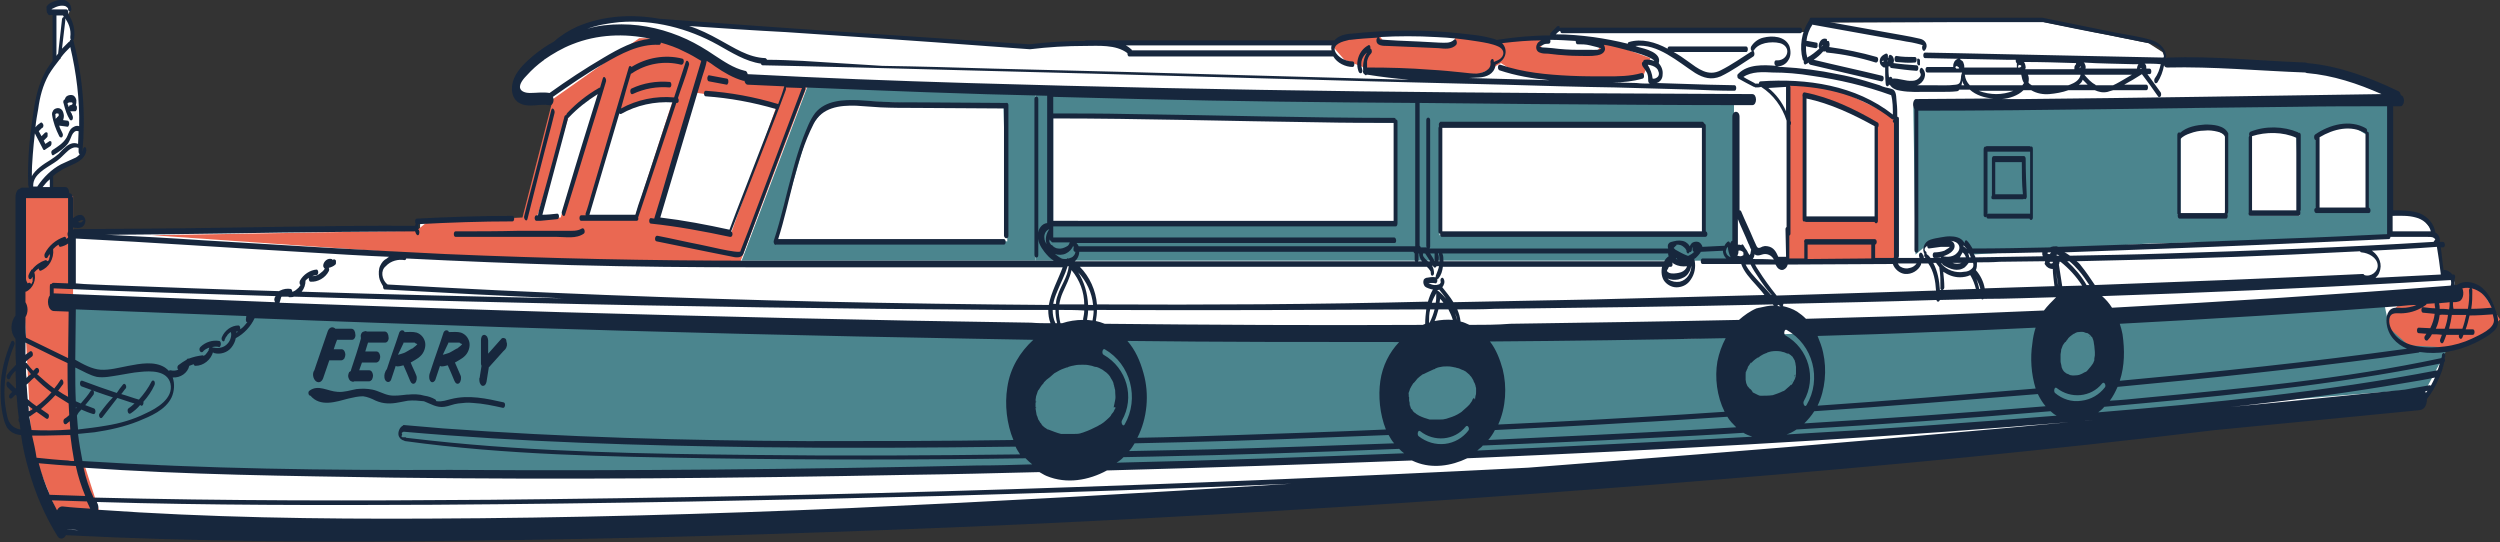 <?xml version="1.0" encoding="utf-8"?>
<!-- Generator: Adobe Illustrator 24.0.3, SVG Export Plug-In . SVG Version: 6.00 Build 0)  -->
<svg version="1.1" xmlns="http://www.w3.org/2000/svg" xmlns:xlink="http://www.w3.org/1999/xlink" x="0px" y="0px"
	 viewBox="0 0 451.7 98" style="enable-background:new 0 0 451.7 98;" xml:space="preserve">
<rect x="0" y="0" width="451.7" height="98" fill="#333333" stroke="none"/>
<style type="text/css">
	.st0{fill:#FFFFFF;}
	.st1{clip-path:url(#SVGID_2_);fill:#EA6852;}
	.st2{fill:#EA6852;}
	.st3{clip-path:url(#SVGID_4_);fill:#EA6852;}
	.st4{fill:#4B858E;}
	.st5{clip-path:url(#SVGID_6_);fill:#17273D;}
</style>
<g id="Layer_2">
	<path class="st0" d="M437.4,73.3l1.9-3l2.1-4.2c0,0-0.9-2.6,0-2.9s7.2-2.7,7.2-2.7l2.1-1.7l-0.4-4l-2.6-3l-2.4,0.1l-1.3,0.6
		l-0.8,0.7l0.3-2.1l-0.4-1.4h-0.9l-0.9-0.5l-0.6-5.4l-0.8-1.7l-2.5-3l-3.2-0.5l-2.3,0V18.7l1-0.8l-10.6-4.3l-13.5-1.4l-17.6-0.8
		c0,0-0.2-1.8-0.5-2c-0.3-0.2-2.5-1.6-2.5-1.6l-19.4-3.9l-41.7,0.2l-0.8,1.7l-45.2-0.2L280,6.8c0,0-4.8,0.1-4.9,0.1
		c-0.1,0-4.3,0.7-4.3,0.7l-11.8-1.6h-11.5l-5.7,1L241,7.9l-43.6-0.4l-11.2,0.8l-63.1-4.2l-9.6-0.8l-6.9,0.9L101,7.9l-5.1,3.4
		l-2.5,4.3l1,1.9l5.4,0.5l0.1,2.3l-4.8,19.2l-3,0.1c0,0-16.2,0.4-16.2,0.5s0,1.3,0,1.3l-26.4,0.3l-36.3,0.8L13,36l-0.9-1.2
		c0,0-2.8-0.3-2.7-0.5s0-2.9,0-2.9s5.1-3,5.2-3.1c0.1-0.1,0.2-9,0.2-9L13,8.1l0.1-2.5L12,3l0.7-1.1c0,0-0.6-1.2-0.8-1.2
		c-0.2,0-1.9,0.2-1.9,0.2L8.7,1.7l1,0.6L10,11c0,0-1.7,2.1-2,3s-1.1,3.7-1.3,4.4c-0.2,0.7-1,6.8-1.1,8.6c-0.1,1.7,0.4,7.6,0,7.6
		c-0.4,0-1.9,0.2-1.9,0.2v30.8l1.1,12.7c0,0,2,8.7,3,10.6s3.2,7.3,3.2,7.3s47.9,1,48.1,1S258,89.5,258,89.5l62.9-4.9l65.9-6.2
		L437.4,73.3z"/>
</g>
<g id="Layer_1">
	<g>
		<g>
			<defs>
				<rect id="SVGID_1_" width="451.7" height="98"/>
			</defs>
			<clipPath id="SVGID_2_">
				<use xlink:href="#SVGID_1_"  style="overflow:visible;"/>
			</clipPath>
			<path class="st1" d="M339.1,39.5h-12.9V17.3c0,0,5.3,1.2,6.7,2c1.5,0.8,6.2,3.1,6.2,3.1V39.5z M342.8,47.2V21.4
				c0,0-7.2-3.7-9.9-4.7c-2.6-1-9.9-1.6-9.9-1.6v32H342.8z"/>
		</g>
		<polygon class="st2" points="435.6,54 433.9,54.6 431.1,57.3 432.7,61.6 437.6,63.6 443.8,62.8 449.7,59.9 451.7,57.7 448.1,52.2 
			444.8,51.7 		"/>
		<g>
			<defs>
				<rect id="SVGID_3_" width="451.7" height="98"/>
			</defs>
			<clipPath id="SVGID_4_">
				<use xlink:href="#SVGID_3_"  style="overflow:visible;"/>
			</clipPath>
			<path class="st3" d="M249,6.1c-1.2,0-6.1,0.8-6.1,0.8l-2,1.6l2,2.3l5.1,2h8.6l9,1.2l3.5-1.4l2.1-1.2l2.5,1.6c0,0,5.3,1,5.9,1h9
				h8.2l1.4-3.5l-5.5-2l-3.1-0.8l-1.2,1.8l-10-0.4l0.2-2.2H274l-3.1,0.8l-3.1-0.8c0,0-4.1-0.8-4.9-0.8c-0.4,0,1,1.7-2,2.1
				c-3.2,0.5-10.7-0.4-10.7-0.4L249,6.1z"/>
		</g>
		<path class="st2" d="M133.9,18l6.4,1.2l-8.2,22.9l-13.5-2.1l6.8-23.3L133.9,18z M121.6,18l-6.9,21.3H106l5.7-18.8l3.7-2l3.3-0.6
			H121.6z M108.5,15.9l-7.2,23.4H97l5.8-18.4L106,18L108.5,15.9z M146,15.1h-10.4l-14-8.2h-6.1l-15.6,11l-5.5,21.4l-17.2,0.8l-2,1.6
			l-47.7,0.8l50,3.5l27,1.2h29.3L146,15.1z"/>
		<polygon class="st2" points="3.4,35.4 13.2,35.4 13.2,77.6 18.6,94.4 11,94.4 5.7,81.2 		"/>
		<path class="st4" d="M182,43.6h-41.8l5.9-20.3l3.1-3.9l4.7-1.2l27.4,1.2L182,43.6z M187.1,47.2V16.7l-41-1.6l-12.1,32H187.1z"/>
		<path class="st4" d="M307.8,42.5h-47.7V22.1h47.7V42.5z M252,40.1h-61.7V21l61.7,1.2V40.1z M313.3,47.2V18.2l-126.2-1.6v30.5
			H313.3z"/>
		<polygon class="st4" points="13.2,55.4 13.2,73.3 14.3,83.5 49.5,85.1 92.9,85.1 167.9,85.1 237.9,83.5 290.3,81.2 341.8,78 
			438.4,70.2 442.3,62.8 435.2,62.4 431.7,59.3 430.9,55.4 304.3,61.2 		"/>
		<path class="st4" d="M427.6,38H419V24.1l2.7-1.2h3.5l2.3,1.4V38z M415.5,39h-9V24.3l1.6-0.8h4.7l2.1,1.2L415.5,39z M402.4,24.5
			L402.2,39H394V24.7l1-0.8l4.1-1L402.4,24.5z M432.1,17.9l-86.4,1.5l0.4,26.6l2.7-2.3l3.5-0.4l2,0.4l2,2.3l32-2l32-0.8l11.3-0.8
			L432.1,17.9z"/>
		<g>
			<defs>
				<rect id="SVGID_5_" width="451.7" height="98"/>
			</defs>
			<clipPath id="SVGID_6_">
				<use xlink:href="#SVGID_5_"  style="overflow:visible;"/>
			</clipPath>
			<path class="st5" d="M123.3,10.6c-3.1-0.8-6.5-0.2-9.2,1.5c-0.1-0.2-0.4-0.3-0.5,0.1c-2.3,7.7-4.5,15.4-6.8,23.1
				c-0.3,1.1-0.6,2.2-1,3.3c0,0.1,0,0.2,0,0.3H105c-0.4,0-0.4,1,0,1h10c0.3,0,0.4-0.3,0.3-0.6c2.3-6.9,4.6-13.8,6.9-20.7
				c0,0,0.1,0,0.1,0c0.4,0,0.4-0.6,0.2-0.9c0.3-0.9,0.6-1.8,0.9-2.6c0.4-1.1,0.8-2.3,1.1-3.4c0.1-0.4-0.4-1.1-0.6-0.5
				c-0.7,2.1-1.4,4.3-2.1,6.4c-3.3-0.3-6.7,0.4-9.6,2c0.3-1.2,0.7-2.4,1-3.6c0.3-0.9,0.5-1.8,0.8-2.7c0,0,0.1,0,0.1,0
				c2.6-1.8,5.9-2.4,9-1.6C123.6,11.7,123.7,10.7,123.3,10.6 M121.5,18.5c-1.9,5.6-3.7,11.3-5.6,16.9c-0.4,1.1-0.8,2.3-1.1,3.4
				c0,0,0,0,0,0h-8.3c1.8-6.1,3.6-12.2,5.4-18.3c0.1,0.1,0.2,0.1,0.3,0.1C115,19,118.3,18.3,121.5,18.5"/>
			<path class="st5" d="M114.1,16c-0.4,0.2-0.2,1.2,0.2,1c2.1-1,4.4-1.4,6.7-1.2c0.4,0,0.4-1,0-1C118.6,14.6,116.2,15,114.1,16"/>
			<path class="st5" d="M308.2,41.8C308.2,41.8,308.2,41.8,308.2,41.8l0-19c0-0.3-0.1-0.4-0.3-0.5c0-0.2-0.2-0.3-0.3-0.3h-47.3
				c-0.3,0-0.4,0.5-0.3,0.8c0,0.1-0.1,0.2-0.1,0.3v18.7c0,0.3,0.1,0.4,0.3,0.4c0,0.3,0.1,0.6,0.3,0.6h47.6
				C308.6,42.8,308.6,41.9,308.2,41.8 M260.6,41.8C260.6,41.8,260.6,41.8,260.6,41.8l0-18.7c0,0,0,0,0,0h46.9v18.7c0,0,0,0,0,0
				H260.6z"/>
			<path class="st5" d="M187.6,46.1V17.9c0-0.6-0.7-0.6-0.7,0v28.1C186.9,46.7,187.6,46.7,187.6,46.1"/>
			<path class="st5" d="M358.9,39.1c0,0.2,0.1,0.4,0.3,0.4h7.5c0.1,0.4,0.6,0.3,0.6-0.2V26.9c0-0.4-0.2-0.5-0.4-0.4
				c0,0-0.1-0.1-0.2-0.1H359c-0.1,0-0.1,0-0.2,0.1c-0.2-0.1-0.4,0.1-0.4,0.5v11.9C358.4,39.2,358.8,39.4,358.9,39.1 M359.1,27.4h7.7
				v11.2h-7.5c-0.1,0-0.1,0-0.2,0.1V27.4z"/>
			<path class="st5" d="M360.1,36h5.4c0.1,0,0.1,0,0.2-0.1c0,0,0.1,0.1,0.2,0.1c0.2,0,0.3-0.3,0.3-0.5c-0.1-2.2-0.2-4.5-0.2-6.8
				c0-0.2-0.1-0.5-0.3-0.5c0,0,0,0-0.1,0c0,0,0,0-0.1,0h-5.1c-0.1,0-0.1,0-0.1,0c0,0-0.1,0-0.1,0c-0.2,0-0.3,0.3-0.3,0.5v6.5
				c0,0,0,0.1,0,0.1C359.7,35.7,359.8,36,360.1,36 M360.4,29.3h4.9c0,1.9,0,3.8,0.2,5.8h-5V29.3z"/>
			<path class="st5" d="M402.6,38.2V24.4c0,0,0,0,0,0c0,0,0,0,0-0.1c0,0,0-0.1,0-0.1c0,0,0,0,0,0c0,0,0,0,0-0.1c0,0,0,0,0,0
				c-0.7-1.5-2.8-1.6-4.2-1.6c-1.5,0.1-3.3,0.4-4.5,1.5c-0.2-0.2-0.5,0-0.5,0.4v14.1c0,0.1,0,0.2,0.1,0.2c-0.1,0.3,0,0.8,0.3,0.8
				h8.4c0.3,0,0.4-0.6,0.2-0.9C402.4,38.7,402.6,38.6,402.6,38.2 M402,38.5h-8c0,0,0,0,0,0V25.1c0.4-0.5,1.1-0.8,1.7-1
				c0.8-0.3,1.7-0.5,2.6-0.5c0.8-0.1,1.6,0,2.4,0.2c0.5,0.1,1.1,0.4,1.3,0.9v13.6C401.9,38.4,402,38.5,402,38.5
				C402,38.6,402,38.5,402,38.5"/>
			<path class="st5" d="M406.6,39h8.7c0.3,0,0.4-0.5,0.3-0.8c0-0.1,0.1-0.2,0.1-0.3V24.4c0-0.3-0.2-0.5-0.4-0.4c0,0-0.1-0.1-0.1-0.1
				c-2.6-1.1-5.9-1.2-8.6-0.1c-0.2,0.1-0.3,0.4-0.2,0.7c0,0.1-0.1,0.2-0.1,0.3v13.5c0,0,0,0.1,0,0.1C406.2,38.6,406.3,39,406.6,39
				 M414.9,24.9V38c0,0,0,0,0,0h-8V24.7c0,0,0,0,0-0.1C409.4,23.8,412.5,23.8,414.9,24.9"/>
			<path class="st5" d="M418.5,38.5h9.5c0.4,0,0.4-0.9,0-1V24.2c0-0.3-0.1-0.4-0.3-0.4c0-0.2,0-0.5-0.2-0.6
				c-2.9-1.7-6.6-0.7-9.2,1.1c-0.3,0.2-0.2,1,0.1,1v12.3C418,37.6,418.1,38.5,418.5,38.5 M419.1,24.8c2.5-1.5,5.7-2.3,8.3-0.7
				c0,0,0,0.1,0,0.1v13.3h-8.3V24.8z"/>
			<path class="st5" d="M450.8,55.8c-0.5-1.5-1.3-3.1-2.7-4.1c-1.3-0.8-2.9-1.1-4.2-0.2c-0.1,0-0.3,0-0.4,0c0-0.4,0-0.8,0-1.1
				c0.2-0.3,0.1-0.9-0.3-0.8c0,0,0,0-0.1,0c0,0,0,0,0,0c-0.4-0.5-1-0.9-1.6-0.8c-0.2-1.4-0.3-2.8-0.5-4.1c0.1,0,0.3,0,0.4,0
				c0.5,0,0.4-1,0-1c-0.2,0-0.4,0-0.6,0c0.1-0.4,0-0.9-0.3-1.3c-0.2-0.2-0.3-0.3-0.5-0.4c-0.2-1.6-1.4-2.9-2.9-3.5
				c-1.5-0.5-3.2-0.5-4.7-0.5V19.2c0.4,0,0.9,0,1.3,0c0.8,0,0.9-1.8,0.1-2c-0.1-0.3-0.2-0.6-0.4-0.7c-5.2-2.5-10.8-4.6-16.5-5.1
				c0,0,0,0,0,0c-0.1,0-0.2-0.1-0.3-0.1c-8.3-0.3-16.6-1.2-24.9-0.9c-0.2,0-0.3,0.1-0.4,0.2c0,0,0,0,0-0.1c0-0.1,0.1-0.2,0.1-0.4
				c-0.2-1.5-1.4-2.5-2.8-2.9c-2-0.6-4.2-0.9-6.3-1.3c-4.4-0.9-8.9-1.8-13.3-2.7c-0.1,0-0.1,0-0.2,0h-41.6c-0.2,0-0.3,0.3-0.3,0.5
				c0,0,0,0-0.1,0.1c-1.3,2-1.7,4.6-1.1,6.9c0,0.1,0.1,0.2,0.2,0.3c0,0.1,0,0.2,0,0.3c0,0.2,0.2,0.5,0.4,0.3
				c0.2-0.1,0.4-0.2,0.5-0.3c0,0.2,0.1,0.3,0.3,0.4c4.3,1,8.5,2,12.8,3c0.5,0.1,0.6-0.9,0.2-1c-4.1-1-8.3-1.9-12.4-2.9
				c0.6-0.4,1.2-0.9,1.7-1.5c0.1,0,0.2,0,0.3,0c0,0,0.1,0,0.1-0.1c0.1,0.1,0.1,0.3,0.3,0.3c3,0.3,5.9,0.9,8.8,1.8
				c0.5,0.1,0.6-0.9,0.2-1c-2.8-0.8-5.7-1.4-8.6-1.8c0.1-0.3,0.1-0.6,0-0.9c0-0.1-0.1-0.2-0.2-0.2c-0.1,0-0.1,0-0.2,0
				c0-0.1,0-0.2,0-0.2c0-0.1-0.1-0.2-0.2-0.2c-0.8-0.2-1.3,0.7-1.3,1.3c0,0.2,0.1,0.3,0.1,0.5c-0.7,0.6-1.4,1.2-2.2,1.6
				c0-0.1,0-0.1,0-0.2c-0.2-0.6-0.2-1.3-0.2-1.9c0,0,0,0,0.1,0.1c0.5,0.1,1.1,0.2,1.6,0.3c0.1,0,0.2,0,0.3-0.1
				c0.1-0.1,0.1-0.2,0.1-0.3c0-0.1,0-0.3,0-0.4c0-0.1-0.1-0.2-0.2-0.2l-1.6-0.3c-0.1,0-0.1,0-0.2,0c0.1-1.1,0.5-2.1,1.1-3
				c0,0.1,0.1,0.1,0.2,0.1c3.3,0.6,6.7,1.2,10,1.8c1.7,0.3,3.3,0.6,5,0.9c0.8,0.1,1.5,0.3,2.3,0.4c0.2,0,2.4,0.5,2.4,0.6
				c-0.3,0.3,0,1.3,0.4,0.9c0.7-0.9,0.1-1.9-0.9-2.1c-2.1-0.5-4.2-0.8-6.3-1.2c-3.3-0.6-6.7-1.2-10-1.8h38.5c0,0,0,0,0.1,0
				c3.9,0.8,7.7,1.6,11.6,2.3c2,0.4,3.9,0.8,5.9,1.2c1.6,0.3,4.1,0.6,4.3,2.6c0,0.1-0.1,0.2-0.1,0.3c0,0,0,0,0,0
				c-4.8-0.1-9.6-0.2-14.4-0.3c-7.8-0.2-15.5-0.3-23.3-0.5c-1.8,0-3.6-0.1-5.4-0.1c-0.4,0-0.4,1,0,1c4.9,0.1,9.8,0.2,14.7,0.3
				c0.6,0,1.2,0,1.7,0c0,0,0,0.1,0,0.1c0,0.1,0,0.3,0.1,0.4c0,0,0,0.1,0.1,0.1c0,0.3,0,0.6,0,0.8h-9.5c0-0.1,0-0.1,0-0.2
				c0-0.3-0.1-0.5-0.2-0.8c-0.1-0.2-0.3-0.3-0.5-0.4c0,0,0-0.1,0-0.1c-0.1-0.1-0.1-0.1-0.2-0.1c-0.5,0-0.9,0.4-1,0.8
				c-0.1,0.2-0.1,0.5-0.1,0.7h-4.7c-0.4,0-0.4,1,0,1h5.8c0,0,0.1,0,0.1,0h0.4c-0.1,0.3-0.2,0.6-0.2,1c-0.1,0.6-0.1,1.1-0.9,1.2
				c-1.4,0.2-3,0.1-4.4,0.1c-0.9,0-1.7,0-2.6,0c1.2-0.4,1.9-2,1-3c-0.4-0.5-0.7,0.4-0.5,0.7c0.2,0.3,0.2,0.6-0.1,0.9
				c-0.3,0.4-0.8,0.6-1.3,0.6c-1.2,0.1-2.4-0.5-3.6-0.4c0,0,0,0,0,0c-0.1-0.4-0.4-0.4-0.6-0.2c-0.1-0.7-0.1-1.3-0.1-2
				c0.1,0,0.2,0,0.2,0c0,0,0,0,0.1,0c0,0.2,0.1,0.3,0.3,0.3c1.5,0.2,3,0.4,4.5,0.5c0.4,0,0.4-1,0-1c-1.4-0.1-2.8-0.2-4.2-0.4
				c0-0.1,0.1-0.3,0.1-0.4c0-0.5-0.2-1-0.7-1.1c-0.1,0-0.2,0.1-0.2,0.2c-0.1,0.1-0.1,0.2-0.1,0.4c0,0,0,0,0,0c0,0-0.1-0.1-0.1-0.1
				c0-0.1,0-0.3,0-0.4c0-0.2-0.2-0.4-0.4-0.3c-0.4,0.2-0.8,0.4-1,0.9c-0.1,0.3-0.1,0.6,0,0.9c0.1,0.3,0.3,0.4,0.5,0.6
				c0.1,0.1,0.2,0.1,0.4,0.1c0,1,0,2,0.1,2.9c0,0.2,0.1,0.5,0.3,0.5c0.2,0,0.3-0.2,0.3-0.4c0,0.1,0.1,0.2,0.2,0.2
				c0.4,0.6,1.1,0.9,1.9,1c1.6,0.3,3.3,0.2,4.9,0.2c0.9,0,1.8,0,2.7,0c0.8,0,1.7,0,2.5-0.1c0.2,0,0.4-0.1,0.5-0.3c0,0,0.1,0,0.1,0
				h1.8c1.1,1,2.7,1.5,4.2,1.6c-4.6,0-9.3,0.1-13.9,0.1c0,0,0,0,0,0c0,0-0.1,0-0.1,0c0,0,0,0,0,0c0,0,0,0,0,0
				c-0.5,0.2-0.6,1.3-0.2,1.8v25.5c0,0.6,0.7,0.6,0.7,0V20c22.7,0,45.3-0.5,68-0.7c5.6-0.1,11.1-0.1,16.7-0.1V42c0,0.1,0,0.2,0,0.3
				c-6.1,0.3-12.2,0.6-18.3,0.8c-12.7,0.5-25.3,1-38,1.4c-1.1,0-2.2,0.1-3.2,0.1c-0.1-0.1-0.1-0.1-0.2-0.1c-0.4,0-0.8,0-1.2,0.2
				c-4.7,0.1-9.3,0.2-14,0.2c-0.3-0.5-0.6-1-1-1.4c-0.2-0.2-0.4,0-0.4,0.2c0,0.1,0,0.2,0,0.3c0-0.1-0.1-0.2-0.2-0.3
				c-0.5-0.8-1.6-1-2.5-1c-0.6,0-1.1,0.1-1.7,0.2c-0.6,0.1-1.2,0.2-1.8,0.4c-0.6,0.2-1,0.6-1.2,1.2c-0.2,0.5-0.1,1,0.1,1.4
				c-0.1,0.2,0,0.5,0.1,0.6c0,0,0.1,0.1,0.1,0.1c-0.1,0-0.2,0-0.3,0c0-0.3-0.1-0.5-0.3-0.8c-0.1-0.2-0.4-0.2-0.5,0
				c-0.1,0.2-0.1,0.5,0,0.7c0,0,0,0,0,0.1c-1.3,0-2.5,0-3.8,0c0-0.1,0.1-0.2,0.1-0.3V21.5c0-0.3-0.1-0.4-0.3-0.4
				c0-0.8,0-1.7-0.1-2.5c-0.1-0.7,0-1.8-0.5-2.3c-0.3-0.3-1.1-0.4-1.5-0.5c-0.4-0.1-0.7-0.2-1.1-0.4c-0.9-0.3-1.7-0.5-2.6-0.8
				c-1.7-0.5-3.3-0.9-5-1.2c-3.3-0.7-6.6-1.1-10-1.3c-0.3,0-0.6,0-0.9-0.1c0.8,0,1.6-0.4,2-1.1c0.5-0.7,0.5-1.7,0.2-2.6
				c-0.8-1.8-3.1-1.9-4.7-1.5c-0.9,0.2-1.7,0.8-2.2,1.6c-0.1,0.2-0.1,0.5,0,0.7c0.1,0.1,0.1,0.1,0.2,0.1c-1.9,1.2-3.7,2.5-5.7,3.5
				c-2.3,1.2-4.1-0.3-5.9-1.6c-0.8-0.6-1.7-1.2-2.6-1.7h13.1c0.4,0,0.4-1,0-1h-13.9c-0.2,0-0.3,0.2-0.3,0.4c-2.2-1.2-4.7-1.9-7-1.2
				c-0.1,0-0.2,0.2-0.2,0.3c-2-0.5-4.1-0.9-6.2-1.2c-2.3-0.3-4.5-0.5-6.8-0.5c0.2-0.2,0.5-0.5,0.8-0.7c0,0,0,0,0,0
				c0,0.2,0.1,0.5,0.3,0.5h43.1c0.4,0,0.4-1,0-1H282c-0.1,0-0.2,0-0.2,0.1c0-0.1,0-0.2,0-0.2c0-0.1-0.1-0.2-0.2-0.2
				c-0.1,0-0.2,0-0.3,0.1c-0.4,0.4-0.7,0.7-1.1,1.1c-0.1,0.1-0.1,0.2-0.1,0.3c0,0.1,0,0.1,0,0.2c-3.2,0-6.4,0.3-9.6,0.8
				c0,0-0.1,0-0.1,0c-0.7-0.3-1.5-0.4-2.2-0.6c-1.5-0.3-3.1-0.4-4.6-0.6c-6.5-0.7-13.1-0.6-19.6,0.1c0,0,0,0-0.1,0c0,0-0.1,0-0.1,0
				c-0.8,0.1-1.7,0.3-2.4,0.9c-0.1,0.1-0.2,0.2-0.3,0.3c0,0,0,0-0.1,0H207h-10.8c-0.1,0-0.1,0-0.2,0.1c-3.3,0-6.7,0.2-10,0.6
				c-7.5-0.5-15.1-1-22.6-1.5c-12-0.8-24-1.6-35.9-2.5c-2.7-0.2-5.4-0.4-8.2-0.6c0,0,0,0-0.1,0c-5-0.9-10.2-0.6-14.9,1.4
				c-1.5,0.7-3,1.6-4.2,2.7c-1.3,0.7-2.6,1.6-3.8,2.6c-1.3,1.1-2.7,2.4-3.4,4c-0.7,1.6-0.6,3.8,1.1,4.6c1.6,0.8,3.5,0,5.2,0.3
				c0.7,0.2,1-0.9,0.7-1.5c3-2.1,6-4.2,9.2-6c3.1-1.8,6.4-3.6,10-3.4c0.2,0,0.3-0.2,0.3-0.4c1.4,0.4,2.9,0.9,4.2,1.6
				c1.1,0.5,2.1,1.1,3.1,1.7c-2.5,8.3-5,16.6-7.4,24.9c-0.4,1.2-0.7,2.4-1.1,3.6c-0.2,0-0.4-0.1-0.6-0.1c-0.4,0-0.4,1,0,1
				c4.8,0.5,9.6,1.4,14.3,2.4c0.5,0.1,0.6-0.8,0.2-1c2.9-7.5,5.8-14.9,8.7-22.4c0.4-1.1,0.8-2.1,1.2-3.2c0-0.1,0-0.3,0-0.4
				c1,0,1.9,0.1,2.9,0.1c-3.2,8.6-6.5,17.2-9.7,25.8c-0.5,1.2-0.9,2.4-1.4,3.6c0,0,0,0.1,0,0.1c-0.3,0.5-6.6-1.1-7.3-1.2
				c-2.6-0.5-5.1-1.1-7.7-1.6c-0.5-0.1-0.6,0.9-0.2,1c3.1,0.6,6.2,1.3,9.3,1.9c1.5,0.3,3,0.6,4.5,0.9c0.8,0.2,1.8,0.2,2-0.8
				c0,0,0,0,0,0c3.2-8.6,6.4-17.2,9.7-25.8c0.5-1.2,0.9-2.4,1.4-3.6c0-0.1,0-0.3,0-0.4c14.6,0.6,29.1,1.2,43.7,1.5v23
				c-1,0.1-1.6,1.1-1.7,2c-0.1,1.2,0.5,2.3,1.2,3.2c0.5,0.6,1,1.2,1.7,1.6h-18.2h-36.3c-18.5,0-36.9-0.4-55.4-1.2
				c-14.7-0.7-29.3-1.6-44-2.5c-5.8-0.4-11.7-0.7-17.5-1c14.1,0,28.3-0.4,42.4-0.5c4.5,0,9.1-0.1,13.6-0.1c0,0,0,0,0,0
				c0.1,0.2,0.1,0.4,0.3,0.6c0.1,0.1,0.1,0.1,0.2,0.1c0.1,0,0.2-0.1,0.2-0.2c0.1-0.2,0.1-0.5,0-0.7c0,0,0-0.1-0.1-0.1c0,0,0,0,0,0
				c0,0,0,0,0,0c0,0,0,0,0,0c0,0,0,0,0,0c0,0,0,0,0,0c0,0,0,0,0-0.1c0,0,0-0.1,0-0.1h0c0,0,0-0.1,0-0.1c0,0,0,0,0,0c0,0,0-0.1,0-0.1
				c0,0,0,0,0-0.1c0,0,0-0.1,0-0.1c0,0,0,0,0,0c0-0.1,0-0.2,0-0.4c5.7-0.3,11.3-0.5,17-0.5c0.4,0,0.4-1,0-1
				c-5.8,0-11.6,0.2-17.3,0.5c-0.3,0-0.4,0.6-0.2,0.9c0,0,0,0,0,0c0,0.1-0.1,0.3-0.1,0.4c-16-0.1-32,0.4-48,0.5
				c-4.5,0-9.1,0.1-13.6,0.1c-0.1,0-0.2,0.1-0.2,0.1v-0.4c0.6,0.1,1.3,0.2,1.8-0.2c0.5-0.5,0.6-1.3,0.1-1.8
				c-0.3-0.4-0.9-0.3-1.3-0.1c-0.2,0.1-0.4,0.3-0.6,0.4v-3.5c0-0.4-0.2-1-0.7-1c0,0,0,0,0,0c0-0.5-0.2-1.1-0.7-1.1H9.6V32
				c0-0.1,0-0.1,0-0.2c0.7-0.6,1.5-1.1,2.3-1.5c1.4-0.7,3.4-1.2,3.7-3.1c0-0.2,0-0.5-0.2-0.6c-0.2-0.1-0.4,0.2-0.4,0.4
				c0,0.2-0.1,0.3-0.1,0.4c0.6-6.7,0.1-13.4-1.6-19.9c0-0.1,0-0.1-0.1-0.2c0.1-0.1,0.2-0.2,0.2-0.4c0.2-1.6-0.2-3.1-1.1-4.4
				c0.1-0.3,0-0.8-0.3-0.8c-0.9,0-1.8,0-2.7,0c0,0,0.1-0.1,0.1-0.1c0.4-0.2,0.8-0.4,1.2-0.5c0.4-0.1,0.8-0.1,1.2,0
				c0.2,0.1,0.3,0.2,0.4,0.3c0,0,0.1,0.1,0.1,0.1c0,0,0,0.1,0,0.1c0-0.1,0,0.1,0,0c0,0.2,0.1,0.5,0.3,0.5c0.2,0,0.3-0.3,0.3-0.5
				c-0.1-0.7-0.4-1.2-1-1.5c-0.6-0.3-1.4-0.1-2,0.1c-0.6,0.2-1.1,0.4-1.5,1C8.4,1.6,8.4,2,8.5,2.3c0.1,0.1,0.2,0.3,0.3,0.4
				c0.2,0.1,0.4,0,0.6,0c0,0,0.1,0,0.1,0c0,0,0,0,0,0.1V11c-0.4,0.5-0.7,1-1.1,1.6c-1.1,1.9-1.7,3.9-2.1,6
				c-0.8,4.8-1.4,9.9-1.2,14.8c0,0.2,0.1,0.3,0.1,0.4c0,0,0,0,0,0.1H4c-0.2,0-0.3,0.1-0.4,0.2c-0.6,0.1-0.8,1-0.8,1.5
				c0,7.1,0,14.2,0,21.4c-0.9,1.2-1,2.9-0.1,4.1c0,0,0.1,0.1,0.1,0.1c0,0.4,0,0.7,0,1.1c0,1.2,0,2.4,0.1,3.6
				c-0.6,0.6-1.1,1.1-1.6,1.8c-0.3,0.3,0.1,1.2,0.5,0.7C2,67.8,2.4,67.4,2.8,67c0,1,0.1,2,0.1,3.1c0,0-0.1,0.1-0.1,0.1
				c-0.4-0.4-0.8-0.8-1.2-1.2c-0.2-0.2-0.4,0-0.4,0.2c-0.1,0.2,0,0.5,0.1,0.7c0.3,0.3,0.6,0.6,0.9,0.9c-0.1,0.1-0.2,0.2-0.4,0.4
				c-0.2,0.2-0.2,0.5-0.1,0.7C1.8,72,2,72.1,2.2,71.9c0.2-0.2,0.4-0.4,0.6-0.6c0.1,0.1,0.1,0.1,0.2,0.2c0.1,1.3,0.2,2.7,0.4,4
				c-0.1,0.2-0.1,0.6,0.1,0.8c0.1,0.4,0.1,0.9,0.2,1.3c-1.3-0.2-2.1-1-2.4-2.4c-0.3-1.4-0.5-2.8-0.5-4.2c0-3,0.6-5.9,1.8-8.7
				c0.2-0.4-0.3-1.1-0.6-0.5c-1.1,2.6-1.8,5.3-1.9,8.1c0,1.3,0,2.7,0.2,4c0.2,1.1,0.4,2.4,1,3.4c0.6,0.8,1.4,1.2,2.4,1.3
				c0,0,0.1,0,0.1,0c0.3,2.2,0.8,4.3,1.4,6.4c1.2,4.2,2.9,8.2,5.2,11.9c0.4,0.6,1,0.5,1.4,0c0-0.1,0.1-0.1,0.1-0.2
				c23.7,1.2,47.5,1.3,71.3,1c29.5-0.3,59.1-1.2,88.6-2.4c31.5-1.3,62.9-3.1,94.3-5.3c29.8-2.1,59.7-4.5,89.4-7.4
				c15-1.5,29.9-3.1,44.8-4.9c8.2-0.8,16.4-1.6,24.7-2.4c4.1-0.4,8.1-0.8,12.2-1.2c0.9-0.1,1.3-1,1.3-2c0.8-1,1.5-2.2,2-3.4
				c0.5-1,0.9-2.1,1.1-3.2c0.2-0.2,0.2-0.5,0.1-0.7c0-0.1,0-0.3,0.1-0.4c0-0.2,0-0.5-0.2-0.6c-0.2-0.1-0.4,0.2-0.4,0.4
				c0,0.2,0,0.3-0.1,0.5c-17.7,3.8-36,5.5-54,7.2c-2,0.2-3.9,0.4-5.9,0.5c0.6-0.8,1-1.6,1.4-2.5c16.1-1.5,32.1-3.2,48.1-5.3
				c2.1-0.3,4.2-0.6,6.3-0.9c0.1,0,0.1-0.1,0.2-0.1c3.3,0.5,6.7-0.1,9.7-1.5c1.3-0.6,3-1.5,4-2.6C451.7,58.4,451.3,57,450.8,55.8
				 M329.1,8.4C329.1,8.4,329.1,8.4,329.1,8.4c0.1-0.1,0.1-0.2,0.2-0.2c0,0,0.1,0,0.1,0C329.2,8.3,329.2,8.4,329.1,8.4L329.1,8.4
				C329.1,8.4,329.1,8.4,329.1,8.4C329.1,8.4,329.1,8.4,329.1,8.4 M354,12.4L354,12.4C354,12.4,354,12.4,354,12.4
				C354,12.4,354,12.4,354,12.4 M354,12.3C354,12.4,353.9,12.4,354,12.3C353.9,12.4,353.9,12.4,354,12.3c-0.1,0.1-0.2,0.1-0.2,0.1
				c-0.1,0-0.2,0-0.2,0c-0.1,0-0.2,0-0.2-0.1c0,0-0.1-0.1-0.1-0.1c0,0,0,0,0,0c0,0,0,0,0,0c0,0,0,0,0,0c0,0,0,0,0,0c0,0,0,0,0,0
				c0,0,0,0,0,0c0,0,0,0,0,0c0,0,0,0,0,0c0,0,0,0,0,0c0,0,0,0,0-0.1c0,0,0.1-0.1,0.1-0.1c0.1,0,0.1-0.1,0.2-0.1
				c0,0.1,0.1,0.1,0.2,0.2c0.1,0,0.1,0,0.1,0.1c0,0,0,0,0.1,0.1C353.9,12.2,353.9,12.3,354,12.3C353.9,12.3,353.9,12.3,354,12.3
				C353.9,12.3,353.9,12.3,354,12.3C354,12.3,354,12.3,354,12.3C354,12.3,354,12.3,354,12.3 M354,12.3C354,12.3,354,12.3,354,12.3
				C354,12.3,354,12.3,354,12.3 M354,12.3L354,12.3C354,12.3,354,12.3,354,12.3C354,12.3,354,12.3,354,12.3
				C354,12.3,354,12.3,354,12.3C354,12.3,354,12.3,354,12.3 M341,11.1c0-0.1,0-0.1,0-0.2c0,0.1,0.1,0.1,0.2,0.1c0,0,0,0,0,0
				c0,0,0.1,0,0.1,0c0,0,0,0,0,0c0,0,0,0,0,0c0,0,0,0,0,0c0,0,0,0-0.1,0c-0.1,0,0,0,0,0c0,0,0,0,0,0c-0.1,0-0.1,0-0.2,0.1
				C340.9,11.2,340.9,11.2,341,11.1 M340.3,11.2C340.3,11.2,340.3,11.2,340.3,11.2c-0.1,0-0.2,0-0.2-0.1c0,0-0.1,0-0.1,0
				c0,0,0.1-0.1,0.1-0.1c0,0,0,0,0.1,0c0,0,0,0,0,0c0,0,0,0,0,0c0,0,0.1-0.1,0.1-0.1c0,0,0,0,0,0C340.3,11,340.3,11.1,340.3,11.2
				 M386.7,12.4C386.7,12.4,386.8,12.4,386.7,12.4c0.1-0.1,0.1-0.1,0.1-0.1c0,0,0.1,0,0.1,0c0,0,0.1,0,0.1,0c0,0,0,0,0,0
				c0,0,0,0,0,0c0,0-0.1,0.1-0.1,0.1c0,0-0.1,0-0.1,0.1C386.8,12.5,386.8,12.5,386.7,12.4C386.7,12.5,386.7,12.5,386.7,12.4
				C386.7,12.4,386.7,12.4,386.7,12.4 M385.5,11.6c0.3,0,0.6,0,0.9,0c0,0-0.1,0.1-0.1,0.1c-0.1,0.2-0.2,0.5-0.2,0.7h-9.3
				c0.1-0.3,0-0.6-0.1-0.8c0-0.1-0.1-0.2-0.2-0.3C379.4,11.5,382.5,11.5,385.5,11.6 M385.2,13.5c-0.4,0.2-0.8,0.5-1.2,0.7
				c-0.7,0.4-1.5,0.9-2.2,1.2h-3.1c0,0-0.1,0-0.1-0.1c-0.8-0.4-1.4-1.1-2-1.8H385.2z M376.3,14.4c0.3,0.3,0.6,0.6,0.9,0.9h-1.6
				C375.9,15.1,376.2,14.8,376.3,14.4 M366.4,13.5h9.5c0,0,0,0.1,0,0.1c-0.2,0.9-1.1,1.4-1.9,1.7c-0.1,0-0.2,0.1-0.3,0.1h-6.6
				c-0.2-0.1-0.5-0.3-0.6-0.5C366.6,14.4,366.6,13.9,366.4,13.5 M376.1,12.2C376.1,12.2,376.1,12.2,376.1,12.2
				C376.1,12.2,376.1,12.2,376.1,12.2C376.1,12.2,376.1,12.3,376.1,12.2C376.1,12.3,376.1,12.3,376.1,12.2 M375.5,12.4
				C375.5,12.4,375.5,12.4,375.5,12.4C375.5,12.4,375.5,12.4,375.5,12.4C375.5,12.4,375.5,12.4,375.5,12.4c0.1,0,0.1-0.1,0.1-0.1
				c0,0,0,0,0,0c0.1,0,0.2-0.1,0.3-0.3h0c0,0,0.1,0,0.1,0.1c0,0,0,0,0,0c0,0,0,0,0,0c0,0,0,0,0,0c0,0,0,0,0,0c0,0,0,0,0,0
				c0,0,0,0,0,0c0,0-0.1,0-0.1,0.1c-0.1,0-0.1,0.1-0.2,0.1c-0.1,0-0.1,0-0.2,0C375.6,12.4,375.5,12.4,375.5,12.4
				C375.5,12.4,375.5,12.4,375.5,12.4L375.5,12.4 M375.1,11.4C375.1,11.4,375.1,11.4,375.1,11.4c0,0.1,0,0.1,0,0.2
				c-0.2,0.2-0.3,0.4-0.3,0.6c0,0.1,0,0.2,0,0.3h-8.9c0-0.1,0.1-0.2,0.1-0.2c0-0.4-0.1-0.8-0.3-1.1C368.8,11.2,372,11.3,375.1,11.4
				 M365.4,12.1C365.4,12.1,365.4,12.1,365.4,12.1C365.4,12.1,365.4,12.1,365.4,12.1C365.4,12.1,365.4,12.1,365.4,12.1 M365.4,12
				C365.4,12,365.4,12,365.4,12C365.4,12,365.4,12,365.4,12C365.4,12,365.4,12,365.4,12C365.4,11.9,365.4,12,365.4,12 M365.4,12.1
				L365.4,12.1C365.4,12.1,365.4,12.1,365.4,12.1L365.4,12.1 M365.4,12.1C365.4,12.1,365.4,12.1,365.4,12.1
				C365.4,12.1,365.4,12.1,365.4,12.1L365.4,12.1 M365.4,12C365.4,12,365.4,12,365.4,12L365.4,12C365.4,12,365.4,12,365.4,12
				 M364.7,11.9C364.7,11.9,364.7,11.9,364.7,11.9c0-0.1,0-0.1,0-0.2c0,0,0,0,0,0c0.1,0,0.3,0.1,0.4,0.1c0,0,0.1,0,0.1,0.1
				c0,0,0,0,0,0c0,0,0,0,0,0c0,0,0,0,0,0c0,0,0,0,0,0c0,0,0,0,0,0c0,0,0,0,0,0c0,0,0,0.1,0,0.1c0,0,0,0,0,0c0,0-0.1,0.1-0.1,0.1
				c0,0-0.1,0.1-0.2,0.1c0,0-0.1,0-0.1,0c0,0-0.1,0-0.1,0c0,0,0,0-0.1,0c0,0,0,0,0,0c0,0,0,0,0,0c0,0,0,0,0,0c0,0,0,0,0,0
				c0,0,0,0,0,0c0,0,0,0,0,0c0,0,0,0,0,0c0,0,0,0,0,0c0,0,0,0,0,0c0,0,0,0,0,0c0,0,0,0,0,0c0,0,0,0,0,0v0c0,0,0,0,0,0c0,0,0,0,0,0
				c0,0,0,0,0-0.1c0,0,0,0,0-0.1C364.7,12,364.7,11.9,364.7,11.9 M364.7,12.1C364.7,12.1,364.7,12.1,364.7,12.1
				C364.7,12.1,364.7,12.1,364.7,12.1z M354.4,15.4c0.1-0.3,0.1-0.5,0.1-0.8c0.1,0.3,0.2,0.5,0.4,0.8H354.4z M355,13.5h10.2
				c0.1,0.5,0.2,1.1,0.5,1.5c-0.1,0.1-0.2,0.3-0.3,0.4h-9.5C355.4,14.9,355.1,14.3,355,13.5 M357.5,16.4h6.3c-1,0.4-2.1,0.6-3.1,0.6
				C359.7,17,358.5,16.8,357.5,16.4 M365.4,17.9c-1.3,0-2.6,0-3.9,0c0.1,0,0.1,0,0.2,0c1.3-0.1,2.9-0.6,3.9-1.6h1.4
				c1,0.6,2.2,0.8,3.3,0.7c1.1-0.1,2.3-0.3,3.4-0.7h4.8c0.7,0.3,1.4,0.5,2.3,0.3c0.3-0.1,0.6-0.2,1-0.3h6c0.4,0,0.4-1,0-1h-4
				c0,0,0,0,0,0c1.1-0.6,2.1-1.2,3.2-1.9h0c1,1.3,2,2.7,2.9,4c0.1,0.2,0.3,0.2,0.5,0c0.1-0.2,0.1-0.5,0-0.7
				c-0.8-1.1-1.6-2.2-2.4-3.3h0.4c0.4,0,0.4-1,0-1h-0.6c0-0.3,0-0.6-0.2-0.8c0,0,0,0-0.1-0.1c1,0,1.9,0,2.9,0.1
				c-0.2,0.9-0.5,1.8-1.1,2.6c-0.1,0.2-0.1,0.5,0,0.7c0.1,0.2,0.3,0.2,0.5,0c0.6-0.9,1-2,1.2-3.1c0.1,0.3,0.3,0.4,0.6,0.4
				c8.3-0.2,16.6,0.6,24.9,0.9c0,0,0,0,0,0c0.1,0,0.2,0.1,0.3,0.1c4.7,0.4,9.2,1.9,13.5,3.8C408.7,17.3,387.1,17.7,365.4,17.9
				 M76.1,41.1C76.1,41.1,76.1,41.1,76.1,41.1C76.1,41.2,76.1,41.1,76.1,41.1 M14.1,40.1c0.2-0.2,0.6-0.4,0.9-0.3c0,0,0,0,0,0
				c0,0,0,0,0,0c0,0,0,0,0.1,0c0,0,0,0,0,0c0,0,0,0.1-0.1,0.1c0,0,0,0,0,0c0,0,0,0-0.1,0.1c-0.1,0.1,0,0-0.1,0.1
				c-0.1,0.1-0.2,0.1-0.4,0.1C14.4,40.2,14.3,40.2,14.1,40.1C14.1,40.2,14.1,40.2,14.1,40.1 M9.1,2C9.1,2,9.1,2,9.1,2
				C9.1,2,9.1,2,9.1,2C9.1,2,9.1,2,9.1,2 M2.7,59.5c0,0,0-0.1,0-0.1c0,0,0,0,0,0c0,0,0,0,0,0c0-0.1,0-0.2,0-0.3c0,0,0-0.1,0-0.1
				c0,0,0-0.1,0-0.1c0-0.1,0-0.2,0-0.3c0,0,0,0,0,0C2.7,58.9,2.7,59.2,2.7,59.5C2.7,59.6,2.7,59.5,2.7,59.5 M443.2,54.6
				c0.3,0,0.6,0,0.9-0.1c0.9-0.1,1.2-1.5,0.8-2.4c1.2-0.3,2.5,0.1,3.5,0.9c0.7,0.6,1.3,1.6,1.8,2.6c-1.2,0.1-2.5,0.2-3.7,0.2
				c0.2-1.1,0.2-2.2,0.2-3.3c0-0.2-0.1-0.5-0.3-0.5c-0.2,0-0.3,0.3-0.3,0.5c0.1,1.1,0,2.2-0.2,3.3c-0.9,0-1.7,0-2.6,0
				C443.2,55.4,443.2,55,443.2,54.6 M445.6,56.9c-0.2,0.9-0.4,1.7-0.7,2.5c-0.8,0-1.6,0-2.4,0c0.2-0.8,0.4-1.7,0.5-2.5
				C443.8,56.9,444.7,56.9,445.6,56.9 M440.8,55.8c0-0.3,0-0.6-0.1-0.9c0,0,0-0.1,0-0.1c0.6-0.1,1.3-0.1,1.9-0.2
				c0,0.4,0,0.8-0.1,1.3C441.9,55.8,441.3,55.8,440.8,55.8 M442.3,56.9c-0.1,0.9-0.3,1.7-0.6,2.5c-0.5,0-1.1,0-1.6,0
				c0.4-0.8,0.6-1.7,0.7-2.5C441.3,56.8,441.8,56.9,442.3,56.9 M441,49.5c0,0,0,0.1,0,0.1c-3.9,0.2-7.8,0.4-11.8,0.6
				c0.3-0.3,0.6-0.6,0.7-1c0.6-1.4,0-2.9-1.2-3.8c-0.1-0.1-0.2-0.1-0.2-0.1c3.9-0.2,7.9-0.4,11.8-0.7
				C440.6,46.3,440.8,47.9,441,49.5 M266.3,71.9c0,0-0.1,0.1-0.1,0.1c0,0,0,0.1-0.1,0.1c0,0.1-0.1,0.2-0.1,0.2c0,0,0,0,0,0.1
				c-0.1,0.2-0.4,0.5-0.5,0.7c0,0,0,0,0,0c-0.1,0.1-0.3,0.3-0.4,0.4c-0.3,0.3-0.6,0.5-0.9,0.8c0,0,0,0-0.1,0.1
				c-0.1,0.1-0.2,0.1-0.3,0.2c-0.6,0.4-1.3,0.7-2,0.9c-0.2,0.1-0.4,0.1-0.6,0.2c0.7-0.2,0.1,0-0.1,0c-0.3,0.1-0.7,0.1-1,0.1
				c-0.3,0-0.7,0-1,0c-0.2,0-0.4,0-0.6,0c-0.1,0-0.2,0-0.2,0c-0.7-0.2-1.3-0.4-1.9-0.7c0,0,0,0,0,0c-0.2-0.1-0.3-0.2-0.5-0.3
				c-0.1-0.1-0.2-0.2-0.4-0.3c0,0-0.3-0.3-0.3-0.4c0-0.1-0.1-0.1-0.2-0.2c-0.1-0.1-0.1-0.3-0.2-0.5c0,0,0-0.1,0-0.1
				c-0.1-0.2-0.1-0.2-0.1-0.2c0-0.1,0-0.2,0-0.3c0-0.1-0.1-0.3-0.1-0.4c0,0,0,0.1,0,0.1c0,0,0-0.1,0-0.1c0-0.1,0-0.1,0-0.2
				c0-0.3,0-0.4,0-0.3c0-0.1,0-0.1,0-0.2c0,0.2-0.1-0.1-0.1-0.4c0,0,0-0.1,0-0.1c0,0,0-0.1,0-0.1c0,0,0,0.1,0,0.1
				c0-0.1,0-0.3,0.1-0.4c0,0,0,0.1,0,0.1c0,0,0-0.1,0-0.1c0,0,0,0,0,0c0-0.2,0.1-0.3,0.1-0.3c0-0.1,0-0.2,0.1-0.3
				c0-0.1,0.1-0.1,0.1-0.2c0-0.1,0.1-0.1,0.1-0.2c0.1-0.1,0.1-0.2,0.2-0.3c0-0.1,0.1-0.1,0.1-0.2c0.2-0.1,0.7-0.8,0.8-0.9
				c0.3-0.3,0.6-0.5,1-0.8c0,0,0,0,0,0c0,0,0,0,0.1,0c0.2-0.1,0.4-0.2,0.6-0.3c0.4-0.2,0.9-0.4,1.3-0.6c0.1,0,0.2,0,0.2-0.1
				c0.2-0.1,0.3-0.1,0.5-0.2c0,0,0.4-0.1,0.5-0.1c0.4-0.1,0.8-0.1,1.2-0.1c0.3,0,0.6,0,1,0.1c0,0,0.4,0.1,0.5,0.1
				c0.2,0.1,0.5,0.1,0.7,0.2c0.2,0.1,0.4,0.2,0.7,0.3c0.1,0,0.3,0.2,0.4,0.2c0.2,0.2,0.5,0.4,0.7,0.6c0,0,0,0,0,0
				c0.1,0.2,0.3,0.3,0.4,0.5c0.1,0.2,0.2,0.3,0.3,0.5c0,0.1,0.1,0.2,0.1,0.3c0.1,0.1,0.3,0.6,0.3,0.7c0-0.2-0.1-0.3-0.1-0.5
				c0,0.2,0.1,0.3,0.1,0.5c0,0.2,0.1,0.3,0.1,0.5v0c0,0.2,0,0.4,0,0.6c0,0.2,0,0.5-0.1,0.7c0,0.1-0.1,0.5-0.1,0.7
				C266.3,71.8,266.3,71.9,266.3,71.9C266.3,72,266.3,72,266.3,71.9 M265.3,77.8c-1,1.3-2.5,2.2-4.2,2.4c-1.7,0.2-3.4-0.3-4.8-1.4
				c-0.3-0.3-0.1-1.2,0.3-0.9c2.5,2,6.2,1.7,8.2-0.8C265.2,76.6,265.6,77.5,265.3,77.8 M254.8,73.4c-0.1-0.1-0.1-0.3-0.1-0.4
				C254.7,73,254.7,73.2,254.8,73.4 M201.5,73.8c0,0,0,0.1-0.1,0.1c0,0,0,0.1,0,0.1c-0.1,0.3-0.1,0.2,0,0c-0.1,0.2-0.2,0.3-0.2,0.4
				c-0.1,0.1-0.5,0.6-0.5,0.7c-0.2,0.3-0.5,0.5-0.8,0.8c-0.3,0.3-0.6,0.5-0.9,0.7c0,0-0.1,0-0.1,0.1c0,0,0,0-0.1,0
				c-0.2,0.1-0.3,0.2-0.5,0.3c-0.8,0.4-1.6,0.8-2.5,1.1c0,0-0.2,0.1-0.3,0.1c-0.1,0-0.3,0.1-0.3,0.1c-0.4,0.1-0.8,0.1-1.2,0.1
				c-0.4,0-0.9,0-1.3,0c-0.2,0-0.4,0-0.6,0c-0.1,0-0.2,0-0.4,0c-0.8-0.2-1.5-0.5-2.3-0.8c0,0,0,0-0.1,0c-0.2-0.1-0.4-0.3-0.6-0.4
				c-0.2-0.2-0.4-0.3-0.5-0.5c0-0.1-0.3-0.4-0.3-0.4c0-0.1-0.3-0.5-0.3-0.5c0-0.1-0.1-0.2-0.1-0.3c0-0.1-0.1-0.3-0.2-0.5
				c0-0.2-0.1-0.4-0.1-0.6c0-0.2-0.1-0.4-0.1-0.6c0-0.1,0-0.2,0-0.3c0,0,0,0,0-0.1c0-0.2,0-0.5,0-0.7c0,0,0-0.1,0-0.3c0,0,0,0,0-0.1
				c0-0.1,0-0.1,0-0.1c0,0,0,0,0,0.1c0-0.2,0.1-0.5,0.1-0.7c0,0,0,0,0,0c0.1-0.2,0.1-0.4,0.2-0.6c0-0.1,0.2-0.6,0.3-0.6
				c-0.1,0.1-0.1,0.3-0.2,0.4c0.1-0.1,0.1-0.3,0.2-0.4c0.2-0.3,0.4-0.7,0.7-1c0.1-0.1,0.2-0.2,0.2-0.3c0.2-0.2,0.3-0.3,0.5-0.5
				c0.4-0.3,0.8-0.6,1.1-0.9c0,0,0.1-0.1,0.1-0.1c0,0,0.1,0,0.1-0.1c0.2-0.1,0.5-0.3,0.7-0.4c0.5-0.3,1-0.5,1.6-0.7
				c0.1,0,0.2,0,0.3-0.1c0.2-0.1,0.4-0.1,0.7-0.2c0.1,0,0.5-0.1,0.5-0.1c0.5-0.1,0.9-0.1,1.4-0.1c0.4,0,0.8,0,1.2,0.1
				c0,0,0.5,0.1,0.5,0.1c0.3,0.1,0.5,0.2,0.8,0.2c0.4,0.1,0.7,0.3,1.1,0.5c0,0,0.4,0.3,0.4,0.3c0.2,0.1,0.4,0.3,0.5,0.4
				c0.1,0.1,0.2,0.2,0.2,0.2c0.2,0.2,0.3,0.4,0.4,0.6c0.1,0.2,0.2,0.3,0.3,0.5c0,0,0,0,0,0c0.1,0.2,0.2,0.4,0.2,0.6
				c0,0.1,0.1,0.2,0.1,0.3c0,0.2,0.1,0.3,0.1,0.5c0.1,0.2,0.1,0.5,0.1,0.8c0,0,0,0,0,0c0,0.4,0.1,0.8,0,1.2c0,0.2-0.1,0.4-0.1,0.5
				c0,0.2-0.3,1.2-0.1,0.7c0,0.1-0.1,0.1-0.1,0.2C201.6,73.5,201.6,73.7,201.5,73.8C201.5,73.8,201.5,73.8,201.5,73.8 M187.2,73.8
				c0,0,0-0.1,0-0.3C187.1,73.6,187.1,73.7,187.2,73.8 M72.6,78.4C72.6,78.4,72.6,78.4,72.6,78.4C72.6,78.4,72.6,78.4,72.6,78.4
				C72.6,78.4,72.6,78.4,72.6,78.4C72.6,78.4,72.6,78.4,72.6,78.4L72.6,78.4C72.6,78.4,72.6,78.4,72.6,78.4
				C72.6,78.4,72.6,78.4,72.6,78.4C72.6,78.4,72.6,78.4,72.6,78.4C72.6,78.4,72.6,78.4,72.6,78.4C72.6,78.4,72.6,78.4,72.6,78.4
				C72.6,78.3,72.6,78.4,72.6,78.4c0-0.1,0-0.1,0-0.1C72.6,78.3,72.6,78.3,72.6,78.4c0-0.1,0-0.1,0-0.1c0,0,0,0,0,0c0,0,0,0,0,0
				c0,0,0,0,0,0c0,0,0,0,0,0c0,0,0,0,0-0.1c0,0,0,0,0,0c0,0,0,0,0,0c0,0,0,0,0,0c0,0,0.1-0.1,0.1-0.1c0,0,0,0,0,0c0,0,0.1,0,0.1,0
				c0,0,0.1-0.1,0.1-0.1c21.4,1.9,42.8,2.5,64.3,2.8c15.4,0.2,30.9,0.1,46.3-0.1c0.2,0.5,0.5,0.9,0.8,1.4c-16,0.2-32.1,0.3-48.1,0.1
				c-19.5-0.2-39.1-0.5-58.4-2.6c-1.5-0.2-2.9-0.3-4.4-0.5c-0.1-0.1-0.1-0.1-0.2-0.1c-0.1,0-0.1,0-0.2,0c0,0-0.1,0-0.1,0
				c0,0,0,0,0,0c0,0,0,0,0,0c0,0-0.1,0-0.1,0c0,0,0,0-0.1,0c0,0,0,0,0,0c0,0,0,0,0,0c0,0,0,0-0.1-0.1c0,0,0,0-0.1,0c0,0,0,0,0,0
				C72.7,78.5,72.7,78.5,72.6,78.4C72.7,78.5,72.7,78.5,72.6,78.4C72.6,78.4,72.6,78.4,72.6,78.4C72.6,78.4,72.6,78.4,72.6,78.4
				 M182,70c-0.5,3.1-0.1,6.6,1.1,9.5c-12.4,0.2-24.8,0.2-37.2,0.2c-22-0.1-44-0.7-65.9-2.3c-2.3-0.2-4.7-0.4-7-0.6
				c-0.1,0-0.2,0-0.2,0.1c0,0,0,0,0,0c-0.6,0.3-0.9,1.1-0.8,1.7c0.1,0.5,0.5,0.9,1,1c0,0,0.1,0.1,0.2,0.1
				c18.1,2.5,36.6,2.8,54.8,3.1c19.1,0.3,38.2,0.3,57.3,0c0.4,0.4,0.8,0.8,1.2,1.1c-3.3,0.1-6.6,0.2-9.9,0.2
				c-31.7,0.7-63.4,1-95.2,0.8C59.2,85,37,84.7,14.9,83.3c-0.3-1.6-0.6-3.2-0.8-4.9c1-0.1,2-0.2,3-0.3c2.7-0.4,5.4-1,7.9-2
				c2.2-0.9,4.9-2,6-4.3c0.5-1.1,0.6-2.5,0.2-3.6c1.4,0.1,2.7-0.8,3-2.1c0.3-0.1,0.5-0.2,0.8-0.3c0,0.2,0.2,0.3,0.3,0.3
				c1.5,0,2.8-1.1,3.2-2.5c0,0.1,0.1,0.2,0.2,0.2c1.1,0.3,2.4-0.1,3.1-1c0.4-0.5,0.7-1.1,0.8-1.7c0,0,0,0,0,0
				c1.5-0.8,2.7-2.1,3.4-3.6c0,0,0,0,0,0c14.9,0.6,29.8,1.1,44.7,1.6c28.4,0.9,56.7,1.6,85.1,2.1c3.6,0.1,7.2,0.1,10.9,0.2
				C184.3,63.6,182.5,66.5,182,70 M72.6,78.4L72.6,78.4C72.6,78.4,72.6,78.4,72.6,78.4C72.6,78.4,72.6,78.4,72.6,78.4 M14.7,74
				c0.7,0.3,1.4,0.6,2.1,0.8c0.5,0.2,0.6-0.8,0.2-1c-0.5-0.2-1.1-0.4-1.6-0.6c0.5-0.6,1-1.2,1.5-1.9c0.1-0.2,0.1-0.5,0-0.7
				c-0.1-0.2-0.3-0.2-0.5,0c-0.5,0.8-1.1,1.5-1.8,2.3c-0.3-0.1-0.6-0.3-0.9-0.4c-0.1-2-0.1-4.1-0.1-6.1c0.1,0.1,0.3,0.1,0.4,0.2
				c1.1,0.5,2.2,1.2,3.5,1.5c1.3,0.2,2.6-0.1,3.9-0.3c1.3-0.2,2.6-0.5,3.9-0.6c1.9-0.2,4.9-0.3,5.5,2.1c0.6,2.7-2.5,4.5-4.5,5.4
				c-2.2,1.1-4.6,1.8-7.1,2.2c-1.7,0.3-3.4,0.5-5.1,0.7c-0.1-0.8-0.1-1.7-0.2-2.5C14.1,74.6,14.4,74.3,14.7,74 M13.7,73.8
				c0-0.1,0-0.2,0-0.2c0.1,0,0.1,0.1,0.2,0.1C13.8,73.7,13.8,73.7,13.7,73.8 M44.5,58.1c0,0.1,0.1,0.1,0.2,0.1
				c-0.4,0.5-0.8,1-1.3,1.3c0-0.1,0-0.2,0-0.2c0-0.2-0.1-0.5-0.3-0.5c-1.3,0-2.5,0.9-3,2.1c-0.1,0.2-0.1,0.5,0.1,0.7
				c0.2,0.2,0.4,0,0.4-0.2c0-0.1,0-0.1,0.1-0.2c0,0,0,0,0,0c0,0,0-0.1,0-0.1c0.1-0.1,0.1-0.2,0.2-0.3c0,0,0,0,0,0c0,0,0,0,0.1-0.1
				c0-0.1,0.1-0.1,0.1-0.2c0.1-0.1,0.2-0.2,0.3-0.3c0,0,0,0,0,0c0,0,0,0,0,0c0,0,0.1,0,0.1-0.1c0.1,0,0.1-0.1,0.2-0.1c0,0,0,0,0,0
				c0.1,0.3,0.1,0.6,0,1c-0.1,0.4-0.3,0.8-0.6,1.1c-0.6,0.7-1.6,0.9-2.5,0.7c-0.1,0-0.1,0-0.2,0c0,0,0-0.1,0-0.1
				c0.4-0.1,0.8-0.1,1.2,0c0.1,0,0.2-0.1,0.2-0.2c0.1-0.1,0.1-0.2,0.1-0.4c0-0.2-0.1-0.5-0.3-0.5c-1.2-0.2-2.5,0.2-3.4,1.1
				c-0.2,0.2-0.2,0.5-0.1,0.7c0.1,0.2,0.3,0.3,0.5,0.2c0.3-0.4,0.7-0.6,1.2-0.8c0,0,0,0,0,0c0,0,0,0.1,0,0.1c0,0.1-0.1,0.2-0.1,0.2
				c0,0,0,0.1,0,0.1c0,0,0,0.1,0,0.1c-0.2,0.3-0.4,0.6-0.6,0.8c-0.1,0.1-0.2,0.1-0.3,0.2c-0.1-0.1-0.1-0.1-0.2-0.1
				c-0.9,0.1-1.7,0.3-2.5,0.6c0,0,0,0,0,0c-0.2-0.1-0.3,0.1-0.4,0.2c-0.5,0.3-1,0.6-1.5,1c-0.2,0.2-0.2,0.6,0,0.8
				c-0.5,0.2-0.9,0.2-1.4,0.1c-0.1,0-0.2,0-0.3,0.1c-0.2-0.2-0.4-0.4-0.7-0.6c-1.9-1.2-4.5-0.7-6.6-0.3c-1.6,0.3-3.4,0.8-5,0.7
				c-1.6-0.1-3.2-1-4.6-1.8c0-3,0.1-6,0.1-9.1c10.3,0.4,20.6,0.8,30.8,1.2C44.4,57.7,44.4,57.9,44.5,58.1 M43,59.9
				c-0.1,0.1-0.2,0.2-0.3,0.2c0-0.1,0-0.1,0-0.2C42.7,59.9,42.8,59.9,43,59.9 M186.3,58.3c-28.4-0.4-56.7-1.1-85-1.9
				c-16.9-0.5-33.8-1.1-50.8-1.7c0.1-0.3,0.2-0.6,0.3-1c0,0,0.1-0.1,0.1-0.1c0.4,0,0.8,0,1.2,0c0.1,0.1,0.1,0.1,0.2,0.1
				c0.3,0,0.6,0,0.8-0.1c13.7,0.4,27.4,0.8,41.1,1.1c29.2,0.7,58.4,1.1,87.6,1.3c2.5,0,5.1,0,7.6,0c0,0.8,0.1,1.6,0.4,2.4
				C188.6,58.4,187.5,58.4,186.3,58.3 M251.9,42.9H204h-13.7v-2h48.4h13.5c0.2,0,0.3-0.3,0.3-0.6V22c0-0.3-0.1-0.4-0.3-0.4
				c0-0.2-0.2-0.3-0.3-0.3c-16.1,0-32.1-0.5-48.1-0.7c-4.5-0.1-9-0.1-13.5-0.1v-3c5.3,0.1,10.5,0.3,15.8,0.4
				c16.5,0.4,33,0.6,49.6,0.7c0,0.1,0,0.1,0,0.2v25.7h-48.1h-12.7c-0.1-0.2-0.2-0.4-0.4-0.6h43.7h13.8
				C252.4,43.9,252.3,42.9,251.9,42.9 M194,43.9C194,43.9,194,43.9,194,43.9C194,43.9,194,43.9,194,43.9L194,43.9z M190.3,39.9V21.4
				c16,0,32.1,0.5,48.1,0.7c4.5,0.1,9,0.1,13.4,0.1v17.7h-48.1H190.3z M194.5,46.9c0.3-0.4,0.5-0.9,0.5-1.4h48h12.4
				c0,0.1,0.1,0.2,0.2,0.3v1.1c0,0.1,0,0.2,0.1,0.3h-18.3h-43.2C194.3,47.1,194.4,47,194.5,46.9 M257.8,48.2
				c0.1,0.1,0.2,0.2,0.3,0.3c0.1,0.1,0.2,0.3,0.3,0.4c0,0.1,0.1,0.1,0.1,0.2c0,0,0,0.1,0,0.1c0-0.1,0,0.1,0,0c0,0.2,0,0.5,0.2,0.6
				c0.2,0.1,0.4-0.2,0.4-0.4c0-0.5-0.1-0.9-0.3-1.3c0,0,0,0,0-0.1h0.1c0,0.1,0.1,0.1,0.1,0.2c0.1,0.2,0.4,0.2,0.5,0
				c0,0,0-0.1,0.1-0.1h0.4c-0.1,0.5-0.3,1-0.5,1.5c-0.1,0.2-0.1,0.4-0.1,0.5c-0.6-0.1-1.1,0-1.7,0.1c-0.3,0.1-0.5,0.3-0.5,0.5
				c-0.1,0.3,0,0.7,0.2,1c0.2,0.2,0.4,0.3,0.7,0.4c0.3,0.1,0.5,0.2,0.8,0.2c-0.4,0.7-0.7,1.5-0.9,2.2C238,55,218.1,55.1,198.2,55
				c-0.2-2.5-1.3-5-3.1-6.8h5.9H257.8z M256.2,47.2c0.1-0.1,0.1-0.2,0.1-0.3v-1.1h0.1c0,0.5,0.2,1,0.5,1.4H256.2z M257.1,45.8h0.4
				c0,0,0,0,0,0c0.3,0.5,0.6,0.9,0.9,1.4H258c-0.2-0.2-0.5-0.4-0.7-0.7c-0.1-0.1-0.2-0.3-0.2-0.4C257.1,45.9,257.1,45.9,257.1,45.8
				 M258.4,45.8h0.8c0,0.1,0,0.2,0,0.3c0,0,0,0.1,0,0.1c0,0,0,0.1,0,0.1c0,0.1,0,0.1,0,0.2c0,0,0,0.1,0,0.1c0,0,0,0.1,0,0.1
				c0,0,0,0.1,0,0.1c0,0,0,0,0,0c0,0,0,0,0,0c0,0.1,0,0.2,0,0.2c0,0,0,0,0,0.1c0,0,0,0,0,0.1h0C259,46.7,258.7,46.3,258.4,45.8
				 M301.9,48.2c0.3,0,0.4-0.5,0.2-0.8c0.1,0.1,0.2,0.2,0.4,0.3c0.7,0.4,1.5,0.5,2.3,0.4c0,0.1-0.1,0.2-0.1,0.3
				c-0.3,0.5-0.8,0.8-1.4,0.9c-0.5,0.1-1.2,0.2-1.7,0c-0.2-0.1-0.4-0.2-0.4-0.4c0,0,0-0.2,0.1-0.2c0.1-0.1,0.1-0.3,0.2-0.4
				c0,0,0.1-0.1,0.1-0.1H301.9z M304.7,45.2C304.7,45.2,304.7,45.2,304.7,45.2C304.7,45.3,304.7,45.2,304.7,45.2c0,0.1,0,0.1,0,0.1
				c0,0.2,0.1,0.5,0.3,0.5c0.1,0,0.2-0.1,0.3-0.3c0.1,0,0.1,0.1,0.2,0c0.2-0.1,0.2-0.4,0.2-0.6c0,0,0.1-0.1,0.1-0.2
				c0.1-0.1,0.3-0.2,0.4-0.2c0,0,0.1,0,0.1,0c-0.1,0-0.1,0-0.2,0c-0.4,0-0.4,1,0,1c0,0,0,0,0,0c0,0,0,0,0,0c-0.3,0.3-0.6,0.5-1,0.7
				c0,0-0.1,0-0.1,0c0,0-0.1,0-0.1,0c-0.8-0.3-1.5-0.7-2.2-1.1c-0.1-0.1-0.2-0.2-0.3-0.3c0.1-0.1,0.2-0.2,0.4-0.4
				c0.1,0,0.1-0.1,0.1-0.2c0.3,0,0.5,0,0.8,0.1c0.2,0.1,0.4,0.2,0.6,0.4c0,0,0.1,0.1,0.1,0.1c0,0,0.1,0.1,0.1,0.1
				C304.6,45.1,304.7,45.2,304.7,45.2 M305.6,48c0,1.3-0.8,2.6-2.1,2.9c-0.7,0.1-1.4,0-2-0.4c-0.1-0.1-0.1-0.1-0.2-0.2
				c0.6,0.3,1.3,0.3,1.9,0.2c0.8-0.2,1.5-0.5,1.9-1.2C305.4,48.9,305.5,48.4,305.6,48C305.6,48,305.6,48,305.6,48 M303.1,46.9
				C303.1,46.9,303,46.9,303.1,46.9c-0.2-0.1-0.2-0.1-0.3-0.2c0,0,0.1-0.1,0.1-0.1C302.9,46.7,303,46.8,303.1,46.9 M300.7,47.2
				h-39.9c0-0.5,0-1-0.2-1.4h31.3h9.5c0,0.2,0,0.3,0.1,0.5C301.2,46.5,300.9,46.8,300.7,47.2 M260.7,48.2h4.9h34.7
				c-0.2,0.9-0.1,2,0.5,2.7c0.6,0.7,1.5,1.1,2.4,1c1-0.1,1.8-0.6,2.3-1.4c0.7-1,0.9-2.2,0.7-3.4c0-0.1-0.1-0.2-0.1-0.3
				c0.1-0.1,0.2-0.1,0.3-0.2c0.3-0.3,0.6-0.6,0.8-0.9c0-0.1,0.1-0.1,0.1-0.2c1.3-0.1,2.6-0.1,4-0.2c0,0.5,0.2,1,0.6,1.4
				c-1.4,0-2.8,0-4.3,0c-0.4,0-0.4,1,0,1c2.2,0,4.4,0,6.5,0c0.2,0,0.4,0,0.5,0c0,0,0,0,0,0c0.5,1.4,1.6,2.6,2.6,3.7
				c0.5,0.6,1.1,1.2,1.6,1.9c-10.2,0.3-20.5,0.5-30.7,0.8c-8.5,0.2-17,0.3-25.5,0.5c-0.6-1-1.3-1.8-2-2.7c0.3-0.4,0.5-0.9,0.3-1.4
				c-0.1-0.2-0.2-0.4-0.4-0.3c-0.2,0.1-0.3,0.4-0.2,0.6c0,0,0,0.1,0,0.1c0,0,0,0.1,0,0.1c0,0,0,0.1,0,0.1c-0.1,0.1-0.2,0.3-0.4,0.3
				c-0.5,0.2-1,0.1-1.5-0.1c-0.1,0-0.2-0.1-0.3-0.1c0.4-0.1,0.9-0.1,1.3,0c0.1,0,0.2-0.1,0.2-0.2c0.1-0.1,0.1-0.2,0.1-0.4
				c0-0.1,0-0.1,0-0.2c0.1,0,0.2,0,0.2-0.1C260.4,49.7,260.6,49,260.7,48.2 M312.7,46.5c-0.4-0.2-0.7-0.4-0.8-0.8
				c-0.1-0.2-0.1-0.4,0-0.6c0-0.2,0.2-0.4,0.3-0.5C312.2,45.2,312.4,45.9,312.7,46.5 M316.3,45.6c0,0.2-0.1,0.4-0.2,0.5
				c-0.1-0.2-0.2-0.3-0.3-0.5c-0.1-0.3-0.3-0.5-0.5-0.8c-0.1-0.2-0.2-0.3-0.3-0.5c-0.1-0.2-0.3-0.2-0.4,0c-0.2-0.1-0.4-0.1-0.6-0.1
				v-4.6c0.6,1.5,1.3,2.9,1.9,4.4c0.2,0.3,0.3,0.8,0.5,1.1C316.4,45.3,316.3,45.5,316.3,45.6 M317.7,50.1c0.7,1.1,1.5,2.2,2.4,3.2
				c0,0-0.1,0-0.1,0c-0.7-0.8-1.4-1.6-2.2-2.4c-0.9-1-1.8-1.9-2.4-3.1c0.3,0,0.6,0,0.9,0C316.7,48.6,317.2,49.4,317.7,50.1
				 M314.1,45.3c0.3-0.1,0.5,0,0.8,0.2c0,0,0,0.1,0.1,0.1c0,0,0,0.1,0,0.1c0,0,0,0,0,0c0,0,0,0,0,0.1c0,0,0,0.1,0,0.2c0,0,0,0,0,0
				c0,0,0,0,0,0.1c0,0,0,0,0,0c0,0,0,0,0,0c0,0,0,0,0,0c0,0,0,0,0,0c0,0,0,0,0,0c0,0,0,0,0,0c0,0,0,0,0,0c-0.2,0.1-0.3,0.2-0.6,0.2
				c-0.2,0-0.4-0.1-0.5-0.1c0.1-0.2,0.2-0.4,0.2-0.7L314.1,45.3C314.1,45.3,314.1,45.3,314.1,45.3 M263.3,57.9
				C263.3,57.9,263.2,57.9,263.3,57.9c-0.2-0.7-0.4-1.4-0.7-2c0,0,0,0,0,0C262.9,56.6,263.2,57.2,263.3,57.9 M258.7,54.7
				c0.2-0.6,0.5-1.2,0.8-1.7c0,0.1,0,0.2,0,0.3c0,0.5,0,0.9-0.1,1.4C259.2,54.7,259,54.7,258.7,54.7 M259.2,55.9
				c-0.2,0.8-0.5,1.6-0.9,2.4c0,0,0,0,0,0c0,0,0,0-0.1,0c0-0.8,0-1.6,0.2-2.4C258.7,55.9,258.9,55.9,259.2,55.9 M259.9,55.9
				c0.6,0,1.2,0,1.8,0c0.3,0.6,0.6,1.2,0.8,1.9c-1.1-0.1-2.2,0-3.3,0.2C259.5,57.4,259.7,56.6,259.9,55.9 M260.5,50.9
				C260.5,50.9,260.5,50.9,260.5,50.9C260.5,50.9,260.5,50.9,260.5,50.9C260.5,50.9,260.5,50.9,260.5,50.9 M260.5,50.9
				C260.5,50.9,260.5,50.9,260.5,50.9C260.5,50.9,260.5,50.9,260.5,50.9C260.5,50.9,260.5,50.9,260.5,50.9
				C260.5,50.9,260.5,50.9,260.5,50.9 M260.5,50.9C260.5,50.9,260.5,50.9,260.5,50.9C260.5,50.9,260.5,50.9,260.5,50.9
				C260.5,50.9,260.5,50.9,260.5,50.9 M261.3,54c-0.4-0.5-0.9-1-1.4-1.4c-0.1-0.1-0.2-0.1-0.2-0.1c0,0,0-0.1,0.1-0.1
				c0.1,0,0.2,0,0.2-0.1C260.5,52.9,260.9,53.4,261.3,54 M260.8,54.7c-0.2,0-0.5,0-0.7,0c0-0.2,0.1-0.5,0.1-0.7
				C260.4,54.2,260.6,54.4,260.8,54.7 M259.8,45.8h0.2c0,0.1,0,0.1,0,0.2c0.1,0.4,0.1,0.8,0.1,1.2h-0.2
				C260,46.7,260,46.2,259.8,45.8 M196.4,57.8c0.1-0.6,0.2-1.2,0.2-1.7c0.3,0,0.6,0,1,0c0,0.6-0.1,1.2-0.2,1.8
				C197,57.9,196.7,57.8,196.4,57.8C196.4,57.8,196.4,57.8,196.4,57.8 M194.8,49.2c1.5,1.6,2.5,3.7,2.7,5.9c-0.3,0-0.6,0-0.9,0
				C196.5,53,195.9,50.9,194.8,49.2 M195.9,55c-1.5,0-3,0-4.5,0c0.1-0.7,0.3-1.4,0.6-2.1c0.6-1.4,1.3-2.6,1.6-4.1
				C195.1,50.6,195.9,52.8,195.9,55 M195.9,56.1c0,0.5-0.1,1-0.2,1.5c0,0.1,0,0.2,0,0.2c-1.3,0-2.6,0.2-3.8,0.6c-0.1,0-0.2,0-0.2,0
				c0,0,0,0-0.1,0c-0.2-0.8-0.3-1.6-0.3-2.4C192.9,56,194.4,56,195.9,56.1 M191.1,53.4c-0.2,0.5-0.3,1-0.3,1.5c-0.2,0-0.3,0-0.5,0
				c0.1-0.7,0.4-1.5,0.7-2.2c0.6-1.5,1.4-3,1.9-4.6h0.2C192.9,50.1,191.6,51.7,191.1,53.4 M190.7,56c0,0.8,0.1,1.6,0.3,2.4
				c-0.1,0-0.2,0-0.3,0c-0.4-0.8-0.5-1.6-0.5-2.4C190.3,56,190.5,56,190.7,56 M249.4,68.8c-0.4,2.8-0.1,6,1,8.8
				c-8.9,0.4-17.9,0.7-26.9,1c-6,0.2-12,0.4-18,0.5c1.8-3.5,2.2-7.9,1.1-11.7c-0.6-2.2-1.5-4.2-2.9-5.8c16.4,0.2,32.7,0.2,49.1,0.2
				C251,63.7,249.8,66.1,249.4,68.8 M251.9,80.1c-11.1,0.4-22.3,0.8-33.4,1.1c-4.8,0.1-9.7,0.2-14.5,0.3c0.4-0.4,0.7-0.9,1-1.4
				c2.9-0.1,5.9-0.1,8.8-0.2c12.4-0.3,24.7-0.8,37.1-1.3C251.2,79.1,251.5,79.7,251.9,80.1 M203.2,76.7c-0.3,0.5-0.7-0.3-0.5-0.7
				c2.4-4.2,0.9-9.5-3.3-11.9c-0.4-0.2-0.2-1.2,0.2-1C204.3,65.8,205.9,72,203.2,76.7 M201.7,69.9c0-0.1,0-0.2-0.1-0.2
				C201.7,69.8,201.7,69.8,201.7,69.9 M202.2,83.3c0.3-0.2,0.6-0.5,0.8-0.7c1.7,0,3.4-0.1,5.1-0.1c14.9-0.3,29.8-0.8,44.7-1.4
				c0.3,0.3,0.6,0.6,0.9,0.8c-17.3,0.7-34.7,1.3-52,1.7C201.8,83.6,202,83.4,202.2,83.3 M199.6,58.5c-0.5-0.2-1.1-0.4-1.6-0.5
				c0.1-0.6,0.2-1.3,0.2-2c19.8,0.1,39.7,0,59.5-0.1c-0.1,0.8-0.2,1.7-0.2,2.6c-0.1,0.1-0.3,0.1-0.4,0.2
				C237.9,58.8,218.8,58.7,199.6,58.5 M265.5,58.7c-0.5-0.2-1-0.5-1.6-0.6c-0.1-0.8-0.3-1.5-0.6-2.2c2.2,0,4.5,0,6.7-0.1
				c16.8-0.2,33.5-0.4,50.3-0.8l0.2,0.2c-0.9,0-1.7,0.2-2.6,0.4c-0.2,0-0.3,0.1-0.5,0.1c-1.2,0.5-2.3,1.3-3.2,2.1
				c-13.8,0.3-27.6,0.5-41.3,0.7C270.4,58.7,268,58.7,265.5,58.7 M311.6,74.4c-2.6,0.2-5.1,0.3-7.7,0.5c-11.1,0.7-22.2,1.3-33.2,1.8
				c1.4-3.1,1.6-6.8,0.8-10c-0.5-1.8-1.2-3.6-2.3-5c14.2-0.1,28.4-0.3,42.6-0.6c-0.7,1.3-1.2,2.7-1.5,4.2
				C309.8,68.2,310.2,71.6,311.6,74.4 M270.1,77.7c8-0.4,16.1-0.8,24.1-1.3c6-0.3,11.9-0.7,17.9-1.1c0.4,0.7,1,1.3,1.6,1.9
				c-2.2,0.1-4.4,0.3-6.6,0.4c-12.7,0.7-25.5,1.3-38.2,1.9C269.4,78.9,269.8,78.3,270.1,77.7 M267.4,81c0.2-0.2,0.4-0.3,0.5-0.5
				c9.6-0.4,19.3-0.8,28.9-1.3c6.1-0.3,12.1-0.6,18.2-1c0.2,0.1,0.5,0.3,0.8,0.4c0.3,0.1,0.5,0.2,0.8,0.3
				c-12.2,0.7-24.4,1.3-36.6,1.9c-4.4,0.2-8.7,0.4-13.1,0.6C267.1,81.3,267.2,81.1,267.4,81 M316.1,70.2
				C316.1,70.2,316.1,70.2,316.1,70.2c-0.1-0.2-0.3-0.3-0.4-0.5c-0.1-0.2-0.1-0.3-0.2-0.5c0-0.2-0.1-0.4-0.1-0.6c0,0,0-0.1,0-0.1
				c0,0.1,0,0.2,0,0.3c0-0.1,0-0.3,0-0.4c0-0.2,0-0.4,0-0.3c0-0.1,0-0.3,0-0.4c0,0.1,0,0.1,0,0.2c0-0.1,0-0.4,0-0.6
				c0,0,0-0.1,0.1-0.2c0.1-0.2,0.1-0.3,0.2-0.5c0,0.1-0.1,0.1-0.1,0.2c0.1-0.1,0.2-0.3,0.2-0.5c0.1-0.2,0.4-0.5,0.5-0.7
				c-0.1,0.2-0.3,0.3,0,0c0,0,0,0,0,0c0,0,0-0.1,0.1-0.1c0,0,0,0.1,0,0.1c0.1-0.1,0.2-0.2,0.4-0.4c0.2-0.2,0.5-0.4,0.8-0.6
				c0,0,0,0,0.1,0c0.1-0.1,0.3-0.2,0.4-0.3c0.3-0.2,0.7-0.4,1-0.5c0.1,0,0.1,0,0.2-0.1c0.2-0.1,0.4-0.1,0.7-0.2
				c0.6-0.1,1.2-0.1,1.8,0c0.2,0.1,0.5,0.1,0.7,0.2c0.2,0.1,0.4,0.2,0.6,0.2c0,0,0,0,0.1,0c0,0,0,0,0.1,0.1c0.2,0.1,0.3,0.2,0.5,0.4
				c0,0,0.1,0,0.1,0.1c0.1,0.2,0.2,0.3,0.3,0.5c0,0.1,0.1,0.1,0.1,0.2c0,0,0,0,0,0.1c0,0.1,0.1,0.2,0.1,0.3c0,0,0,0.1,0,0.1
				c0,0.2,0.1,0.4,0.1,0.6c0,0,0,0,0,0.1c0-0.1,0-0.1,0-0.2c0,0.1,0,0.2,0,0.4c0-0.1,0-0.1,0-0.2c0,0.5,0,0.5,0,0.3
				c0,0.3,0,0.5,0,0.8c0,0.2-0.1,0.4-0.1,0.6c0-0.1,0-0.1,0.1-0.2c0,0.1-0.1,0.2-0.1,0.2c0,0.2-0.1,0.3-0.1,0.4c0,0,0,0.1-0.1,0.1
				c0,0.1-0.1,0.2-0.1,0.3c0-0.1,0-0.1,0.1-0.2c-0.1,0.2-0.2,0.3-0.3,0.5c0,0.1-0.1,0.2-0.2,0.3c0,0-0.1,0.1-0.1,0.1
				c0,0,0-0.1,0-0.1c-0.1,0.1-0.2,0.2-0.3,0.3c-0.2,0.2-0.5,0.4-0.8,0.7c-0.1,0.1-0.3,0.2-0.4,0.2c-0.6,0.3-1.2,0.5-1.8,0.7
				c-0.7,0.1-1.5,0.1-2.2,0.1c-0.2,0-0.4-0.1-0.6-0.2c-0.2-0.1-0.6-0.3-0.8-0.4c0,0,0,0,0,0C316.5,70.5,316.3,70.3,316.1,70.2
				 M321.2,55.3c0-0.1,0-0.2,0-0.2c0.1,0,0.1,0,0.2,0c0.1,0.1,0.2,0.2,0.3,0.3C321.5,55.3,321.4,55.3,321.2,55.3 M367.8,70.2
				c-13.1,1.1-26.3,2.2-39.4,3.1c1.4-2.9,1.7-6.5,1-9.6c-0.2-1-0.6-2-1-3c6.8-0.2,13.7-0.4,20.5-0.7c6.3-0.2,12.6-0.5,18.9-0.8
				c-0.3,0.9-0.5,1.9-0.6,2.9C366.8,64.7,367,67.6,367.8,70.2 M368.2,71.2c0.4,0.8,0.8,1.5,1.4,2.2c-14.5,1.2-29,2.2-43.6,3.1
				c0.7-0.7,1.3-1.4,1.8-2.2C341.3,73.4,354.8,72.3,368.2,71.2 M326.4,73.2c-0.3,0.5-0.7-0.3-0.5-0.7c2.4-4.2,0.9-9.5-3.3-11.9
				c-0.4-0.2-0.2-1.2,0.2-1C327.6,62.3,329.2,68.5,326.4,73.2 M324.6,77.6c15.3-0.9,30.6-2,45.9-3.3c0.3,0.3,0.7,0.6,1.1,0.8
				c-16.2,1.3-32.5,2.5-48.8,3.4C323.4,78.3,324,78,324.6,77.6 M371.3,71c-0.3-0.3-0.1-1.2,0.3-0.9c2.5,2,6.2,1.7,8.2-0.8
				c0.4-0.5,0.8,0.4,0.5,0.7c-1,1.3-2.5,2.2-4.2,2.4C374.3,72.7,372.6,72.1,371.3,71 M373.4,61.5C373.3,61.6,373.3,61.6,373.4,61.5
				C373.3,61.6,373.3,61.6,373.4,61.5C373.3,61.6,373.4,61.5,373.4,61.5C373.4,61.5,373.4,61.5,373.4,61.5c0.1-0.1,0.2-0.2,0.3-0.4
				c0.2-0.2,0.4-0.4,0.7-0.6c0,0,0,0,0,0c0.1-0.1,0.2-0.1,0.3-0.2c0.1,0,0.1,0,0.2-0.1c0.2-0.1,0.4-0.2,0.6-0.2c0.3,0,0.6-0.1,1,0
				c0.2,0.1,0.5,0.2,0.7,0.2c0,0,0,0,0,0c0.1,0.1,0.3,0.2,0.4,0.3c0,0,0,0,0-0.1c0,0,0,0.1,0,0.1c0,0,0,0,0,0
				c0.3,0.3,0.2,0.2,0.1,0.1c0.1,0.1,0.2,0.3,0.3,0.3c0.1,0.2,0.1,0.3,0.2,0.5c0,0.1,0.1,0.3,0.1,0.4c0,0,0,0.1,0,0.1
				c0,0.2,0.1,0.4,0.1,0.6c0,0.3,0.1,0.8,0.1,1.1c0,0.1,0,0.2,0,0.4c0,0.1,0,0.1,0,0.2c0,0.2-0.1,0.4-0.1,0.6c0,0,0,0.1,0,0.1
				c0,0.1,0,0.1,0,0.2c-0.1,0.2-0.1,0.3-0.2,0.5c-0.1,0.1-0.1,0.2-0.2,0.3c-0.1,0.1-0.2,0.3-0.3,0.4c-0.2,0.2-0.4,0.5-0.6,0.7
				c-0.1,0.1-0.2,0.2-0.3,0.2c-0.3,0.1-0.5,0.3-0.8,0.4c-0.2,0.1-0.5,0.2-0.7,0.2c-0.4,0-0.7,0.1-1.1,0c-0.2,0-0.3-0.1-0.5-0.2
				c-0.1,0-0.2-0.1-0.3-0.1c0,0,0,0,0,0c-0.1-0.1-0.3-0.2-0.4-0.3l0,0c-0.1-0.1-0.2-0.2-0.3-0.4c-0.1-0.1-0.1-0.3-0.2-0.4
				c0,0,0-0.1,0-0.1c-0.2-0.5,0-0.2,0,0.1c0-0.4-0.2-0.8-0.2-1.1c0-0.2,0-0.3,0-0.5c0-0.2,0-0.4,0-0.5c0,0,0-0.2,0-0.3c0,0,0,0,0,0
				c0-0.2,0.1-0.4,0.1-0.6c0-0.1,0-0.1,0-0.2c0.1-0.3,0.2-0.5,0.3-0.8c0.1-0.1,0.1-0.2,0.2-0.3c0.1-0.1,0.2-0.3,0.3-0.4
				C373.1,61.9,373.2,61.9,373.4,61.5 M373.5,47.2c0.1,0,0.3,0,0.4,0c0.6,0.5,1.2,1.1,1.7,1.7c0.7,0.8,1.3,1.7,1.9,2.6
				c-0.2,0-0.3,0-0.5,0C376.1,49.9,374.9,48.5,373.5,47.2 M377.6,66.4C377.6,66.4,377.6,66.4,377.6,66.4
				C377.3,66.8,377.4,66.6,377.6,66.4 M376.7,67.3C376.6,67.3,376.6,67.3,376.7,67.3C376.3,67.6,376.5,67.4,376.7,67.3 M378.5,51.5
				c-0.8-1.2-1.6-2.4-2.5-3.5c-0.2-0.3-0.5-0.6-0.8-0.8c12.9-0.3,25.8-0.6,38.8-1.2c4.1-0.2,8.2-0.4,12.4-0.6
				c0.1,0.1,0.1,0.2,0.3,0.2c1.2,0.1,2.8,0.9,2.9,2.3c0.1,1.2-1.3,2.2-2.4,1.8c-0.1-0.1-0.1-0.2-0.3-0.2
				C410.7,50.3,394.6,50.9,378.5,51.5 M432.3,39c1.4,0,2.8-0.1,4.2,0.3c1.2,0.3,2.4,1.2,2.7,2.5c-0.5,0-0.9,0-1.3,0
				c-1.9,0-3.7,0-5.6,0V39z M391.9,44.9c11-0.4,22.1-0.9,33.1-1.4c2.2-0.1,4.4-0.2,6.6-0.3c0.2,0,0.3-0.2,0.3-0.4c1.5,0,3,0,4.4,0
				c0.7,0,1.5,0,2.2,0c0.4,0,0.8,0,1.1,0.1c0.1,0.1,0.6,0.3,0.3,0.5c-0.1,0.1-0.1,0.2-0.2,0.3c-16.1,1-32.3,1.6-48.4,2.1
				c-5.8,0.2-11.6,0.3-17.3,0.4c-0.3-0.2-0.7-0.5-1-0.6C379.3,45.4,385.6,45.1,391.9,44.9 M376.2,51.6c-1.2,0-2.4,0.1-3.6,0.1
				c-0.2-1.3-0.4-2.6-0.6-3.9c0.1-0.2,0.1-0.4,0.1-0.5c0.1,0,0.1,0,0.2,0C373.8,48.5,375.1,49.9,376.2,51.6 M371.6,46
				c0.2,0,0.4,0.1,0.5,0.2c0,0,0,0,0,0c-0.2,0-0.3,0-0.5,0c0,0,0,0,0,0C371.6,46.1,371.6,46.1,371.6,46 M371.9,51.7
				C371.9,51.7,371.8,51.7,371.9,51.7c-0.2-0.8-0.3-1.7-0.4-2.6C371.6,50,371.8,50.9,371.9,51.7 M371.5,53.7
				C371.5,53.7,371.6,53.7,371.5,53.7c-0.8,0.8-1.6,1.6-2.2,2.4c-3.2,0.1-6.5,0.3-9.7,0.4c-11.1,0.5-22.2,0.8-33.3,1.1
				c-0.5-0.5-1-0.9-1.6-1.3c-0.8-0.5-1.7-0.8-2.6-1c0.1-0.1,0.1-0.2,0.1-0.4c9.2-0.2,18.5-0.4,27.7-0.7c0,0.2,0.1,0.3,0.3,0.3
				c0.2,0,0.2-0.2,0.3-0.3c1.5,0,2.9-0.1,4.4-0.1c1,0,2.1-0.1,3.1-0.1c0.1,0.1,0.1,0.1,0.2,0.1c0.1,0,0.2-0.1,0.2-0.1
				C362.9,54,367.2,53.8,371.5,53.7 M350.8,52.4c-0.1,0-0.2,0-0.3,0c-0.1-1.7-0.4-3.4-1.2-4.9c0.2,0,0.3,0,0.5,0c0,0,0,0,0,0
				c0.2,0.3,0.4,0.5,0.6,0.8c0,0,0,0.1,0,0.1c0.2,1.1,0.2,2.3,0.2,3.5C350.5,52.1,350.7,52.4,350.8,52.4 M351.1,49.1
				c0.9,0.6,1.9,1,3,1c0.6,0,1.3-0.1,1.9-0.4c0,0.1,0,0.1,0.1,0.2c0.4,0.7,0.7,1.5,0.9,2.3c-2,0.1-4,0.1-6,0.2
				c0.2-0.1,0.3-0.3,0.3-0.5C351.3,51,351.2,50,351.1,49.1 M357.1,50.4c0.3,0.6,0.6,1.2,0.7,1.8c-0.1,0-0.1,0-0.2,0
				C357.5,51.6,357.3,51,357.1,50.4 M370.8,47.6c0,0-0.1,0-0.1,0c0,0,0,0-0.1,0c0,0-0.1,0-0.1,0c-0.1,0-0.1-0.1-0.2-0.1c0,0,0,0,0,0
				c0,0,0,0,0,0c0-0.1,0.1-0.1,0.1-0.2c0.2,0,0.3,0,0.5,0c0,0.1,0,0.1,0,0.2C370.8,47.5,370.8,47.6,370.8,47.6 M369.9,45.7
				c0.1,0,0.1-0.1,0.2-0.1c0.2,0,0.3,0,0.5,0c-0.1,0.1-0.2,0.2-0.2,0.3c0,0,0,0,0,0c0,0-0.1,0-0.1,0c-0.1,0-0.1,0-0.2,0
				C370,45.8,369.9,45.8,369.9,45.7C369.9,45.7,369.9,45.7,369.9,45.7 M369.5,47.8c0.3,0.5,0.8,0.8,1.4,0.8c0,1,0.2,2.1,0.3,3.1
				c-4.2,0.1-8.4,0.3-12.6,0.4c-0.2-1.2-0.8-2.4-1.6-3.3c0.2-0.4,0.2-0.9,0.2-1.4c1.4,0,2.7,0,4.1-0.1c2.7,0,5.4-0.1,8.2-0.1
				c0,0.1,0,0.1,0,0.2C369.4,47.6,369.4,47.7,369.5,47.8 M369,45.6c0,0.1,0,0.3,0,0.4c0,0.1,0.1,0.2,0.1,0.3
				c-4.1,0.1-8.1,0.1-12.2,0.2c0,0,0-0.1,0-0.1c-0.1-0.2-0.2-0.4-0.3-0.6C360.7,45.8,364.9,45.7,369,45.6 M355.8,45.8
				c0.1,0.2,0.2,0.5,0.3,0.7c-0.1,0-0.2,0-0.3,0c0-0.2-0.1-0.5-0.2-0.7C355.7,45.8,355.7,45.8,355.8,45.8 M355.7,47.5
				c0.3,0,0.5,0,0.8,0c0.1,0.4,0.1,0.8-0.3,1.1c-0.3,0.3-0.8,0.5-1.3,0.5c-1.5,0.3-3.2-0.3-4.2-1.5c0.1,0,0.2,0,0.2,0
				c0,0.1,0.1,0.2,0.2,0.3c1.2,0.7,2.6,1.3,3.9,0.4C355.3,48,355.5,47.8,355.7,47.5 M352.8,47.5c0.5,0,1.1,0,1.6,0
				C353.9,47.7,353.3,47.7,352.8,47.5 M354.7,44.2c0.2,0.2,0.4,0.5,0.6,0.7c0,0,0,0.1,0,0.1c-0.1-0.2-0.3-0.3-0.4-0.4
				c0,0-0.1,0-0.1,0c0-0.2,0-0.3-0.1-0.5C354.7,44.2,354.7,44.2,354.7,44.2 M354.6,45.6c0.3,0.2,0.5,0.6,0.6,0.9c-0.4,0-0.7,0-1.1,0
				C354.3,46.2,354.4,45.9,354.6,45.6 M353.7,44c0.5,0.5,0.4,1.2-0.1,1.7c-0.6,0.7-1.7,0.8-2.5,0.6c0.6-0.2,1.3-0.5,1.7-1
				c0.5-0.5,0.5-1.3-0.1-1.7c-0.2-0.1-0.4-0.1-0.6-0.1C352.7,43.5,353.3,43.6,353.7,44 M348,44.6c0.1-0.1,0.1-0.1,0.2-0.2
				c0,0.2,0.1,0.5,0.3,0.5c0.7-0.1,1.5-0.2,2.2-0.3c0.4,0,0.7,0,1.1,0c0.1,0,0.2,0,0.4,0c0,0,0.1,0,0.1,0c-0.1,0.1-0.1,0.1-0.2,0.2
				c-0.3,0.2-0.5,0.3-0.8,0.5c-0.6,0.2-1.2,0.3-1.8,0.3c-0.4,0-0.4,1,0,1c0.4,0,0.8,0,1.2-0.1c0,0,0,0.1,0,0.1c-0.6,0-1.3,0-1.9,0
				c-0.2-0.3-0.4-0.5-0.7-0.7c0-0.2,0-0.4-0.2-0.5C347.6,45.1,347.8,44.7,348,44.6 M346.3,47.6c-0.3,0.4-0.7,0.7-1.2,0.8
				c-0.6,0.2-1.2,0.1-1.7-0.2c-0.2-0.1-0.4-0.4-0.5-0.6C344,47.6,345.2,47.6,346.3,47.6 M344.2,49.5c1.2,0.1,2.4-0.6,2.9-1.7
				c0-0.1,0-0.1,0-0.2c0.4,0,0.9,0,1.3,0c1,1.4,1.3,3.2,1.4,4.9c-9.6,0.3-19.2,0.6-28.8,0.9c-1.2-1.5-2.3-3-3.3-4.6
				c-0.2-0.3-0.4-0.6-0.6-1c1.2,0,2.5,0,3.7,0c0.1,0.2,0.2,0.3,0.3,0.5c0.3,0.4,0.8,0.6,1.2,0.4c0.4-0.2,0.6-0.5,0.7-0.9
				c6.3,0,12.7-0.1,19-0.1C342.3,48.6,343.2,49.4,344.2,49.5 M316.7,46.8c0.2-0.3,0.3-0.6,0.3-0.9c0,0,0,0.1,0.1,0.1
				c0.6,0.4,1.2-0.1,1.8-0.1c0.7,0,1.3,0.4,1.6,1C319.2,46.8,317.9,46.8,316.7,46.8 M322.7,20.1c-0.7-1.6-1.8-3.1-3.2-4.2
				c1.1-0.1,2.1-0.1,3.2-0.2c0,0,0,0,0,0.1V20.1z M338.1,46.7c-0.2,0-0.3,0-0.5,0c-3.7,0-7.4,0.1-11,0.1c0,0,0-0.1,0-0.1v-2.5h11.5
				c0,0,0,0,0,0L338.1,46.7C338.1,46.6,338.1,46.7,338.1,46.7 M342.2,22.2v24.2c0,0,0,0.1,0,0.1c0,0-0.1,0.1-0.1,0.1
				c-1.1,0-2.2,0-3.3,0c0,0,0,0,0,0v-2.4c0,0,0,0,0,0c0.4-0.1,0.4-1-0.1-1h-12.4c-0.3,0-0.4,0.4-0.3,0.6c0,0,0,0.1,0,0.1v2.7
				c0,0,0,0.1,0,0.1c-0.9,0-1.8,0-2.7,0c0-0.6,0-1.3,0-1.9c0-0.7,0-1.5,0-2.2c0.1-0.1,0.2-0.2,0.2-0.4V22.6c0.1-0.1,0.1-0.3,0.1-0.5
				c0-0.1,0-0.1-0.1-0.2v-6.1c0-0.1,0-0.2-0.1-0.3c6.6,0.2,13.1,1.8,18.4,6c0.1,0.1,0.2,0.1,0.3,0c0,0,0,0.1,0,0.1
				C341.9,21.9,342,22.1,342.2,22.2 M327.4,13.7c4.9,0.7,9.6,1.8,14.3,3.5c0.3,1.1,0.3,2.3,0.3,3.5c-6.7-5.3-15.6-6.6-23.9-6
				c-0.2,0-0.3,0.2-0.3,0.4c-0.2,0-0.4,0-0.7,0c0,0,0,0,0,0c0,0-0.1-0.1-0.1-0.1c-0.7-0.4-1.4-0.7-2-1.1c1.5-1,3.5-0.9,5.3-0.8
				C322.6,13.1,325,13.3,327.4,13.7 M278.8,8.1c0.3-0.2,0.7-0.2,1-0.2c0.3,0,0.4-0.4,0.3-0.7c1.5,0,3.1,0.1,4.6,0.2
				c0,0.3,0.1,0.6,0.3,0.6c0.8,0,1.5,0,2.3,0.2c0.4,0.1,0.8,0.2,1.2,0.3c0.1,0,0.8,0.3,0.8,0.2c0,0.4-1.6,0.3-1.8,0.3
				c-0.8,0-1.6,0-2.4,0c-1.5,0-3.1-0.1-4.6-0.3c-0.4,0-0.8-0.1-1.2-0.1c-0.2,0-0.9,0-1.1-0.2c-0.1-0.1,0,0,0.1-0.1
				C278.5,8.3,278.7,8.2,278.8,8.1 M278.4,7.3c-0.3,0.2-0.6,0.4-0.7,0.7c-0.3,0.6-0.1,1.3,0.5,1.5c0.5,0.2,1,0.2,1.5,0.2
				c0.6,0.1,1.2,0.1,1.8,0.2c1.2,0.1,2.4,0.2,3.6,0.2c1.1,0,2.4,0.1,3.5-0.1c0.6-0.1,1.3-0.4,1.4-1.1c0-0.3-0.1-0.6-0.2-0.8
				c0.8,0.1,1.6,0.3,2.4,0.5c0.7,0.2,6,1.4,6.7,2.4c0,0,0,0-0.1,0c-0.5-0.2-1-0.3-1.6-0.2c-0.2,0-0.3,0.2-0.3,0.3
				c-0.1,0.1-0.1,0.1-0.2,0.2c-0.1,0.2,0,0.5,0.1,0.7c0.3,0.4,0.6,0.8,0.8,1.2c0.2,0.5,0.2,0.9,0.2,1.4c0,0.2,0.1,0.4,0.3,0.5
				c0,0,0,0,0,0c-0.8,0-1.6,0-2.4-0.1c-1.4,0-2.8-0.1-4.3-0.1c1.8,0,3.7-0.2,5.4-0.7c0.4-0.1,0.3-1.1-0.2-1
				c-2.1,0.6-4.2,0.6-6.4,0.6c-2.1,0-4.3,0-6.4-0.1c-4.3-0.2-8.6-0.6-12.7-2c-0.5-0.2-0.6,0.8-0.2,1c3,1,6,1.5,9.1,1.8
				c-1.1,0-2.2-0.1-3.3-0.1c-3.8-0.1-7.5-0.2-11.3-0.3c0.6,0,1.3-0.1,1.9-0.1c1.3-0.1,2.6-0.6,2.9-2.1c0-0.1,0-0.2,0-0.2
				c0.7-0.3,1.4-0.8,1.7-1.6c0.3-0.8,0.1-1.7-0.5-2.3c0,0,0,0,0,0C273.9,7.5,276.2,7.3,278.4,7.3 M299.6,12.8
				c0.2,0.4,0.2,0.8-0.1,1.1c-0.2,0.2-0.6,0.4-0.9,0.3c-0.1-0.9-0.4-1.7-0.9-2.5c0.3,0,0.6,0.1,0.9,0.2
				C299.1,12.1,299.5,12.4,299.6,12.8 M230.3,8.2h10.3c-0.1,0.3-0.1,0.6,0,0.9h-36.1c0,0,0-0.1,0-0.1c-0.3-0.3-0.7-0.6-1.1-0.8
				H230.3z M142,5.8c12,0.8,24,1.6,35.9,2.5c2.7,0.2,5.4,0.4,8.2,0.6c3.3-0.4,6.6-0.6,9.9-0.6c2.4,0,5.6-0.3,7.7,1.3
				c0,0.3,0.1,0.6,0.3,0.6h36.8c0.1,0,0.1,0,0.1,0c0.7,1.2,2.2,1.9,3.5,1.9c0.4,0,0.4-1,0-1c-0.7,0-1.3-0.2-1.9-0.5
				c-0.5-0.3-1.1-0.8-1.3-1.4c-0.2-0.5,0.1-1,0.6-1.3c0.6-0.4,1.3-0.5,2-0.7c0,0,0,0,0.1,0c0,0,0.1,0,0.1,0c1.6-0.2,3.2-0.3,4.9-0.4
				c-0.1,0.1-0.2,0.2-0.2,0.4c-0.1,1.1,1.2,1.1,2,1.1c1.6,0.1,3.1,0.1,4.7,0.2c1.5,0.1,3,0.1,4.5,0.2c1,0.1,2.4,0.3,3.2-0.6
				c0.3-0.3,0-1.3-0.4-0.9c-0.7,0.7-1.8,0.5-2.7,0.5c-1.2-0.1-2.5-0.1-3.7-0.2c-0.6,0-7-0.3-7-0.4c0-0.2-0.1-0.3-0.1-0.4
				c3.4-0.2,6.9-0.2,10.3,0c2.6,0.1,5.1,0.4,7.6,0.8c1.2,0.2,2.5,0.4,3.6,0.9c0.9,0.4,1.3,1.3,0.5,2.1c-0.3,0.3-0.8,0.5-1.3,0.7
				c0-0.1,0-0.1,0-0.2c-0.1-0.7-0.7-0.2-0.6,0.3c0.2,1.4-1.5,1.9-2.5,2c-0.8,0-1.7-0.1-2.5-0.2c-1.9-0.2-3.9-0.4-5.8-0.5
				c-3.8-0.3-7.5-0.4-11.3-0.4c-0.1,0-0.1,0-0.2,0c0,0,0,0,0,0c0-0.4,0-0.7,0-1.1c0.1-0.5,0.3-1,0.7-1.4c0.2-0.2,0.2-0.5,0.1-0.7
				c0-0.1-0.1-0.2-0.2-0.2c0-0.1,0-0.2,0-0.3c0-0.2-0.2-0.5-0.4-0.3c-1.7,0.9-2.4,3.1-1.7,4.8c0.1,0.2,0.3,0.3,0.5,0.2
				c0.2-0.2,0.2-0.5,0.1-0.7c-0.2-0.6-0.2-1.2,0-1.8c0.2-0.5,0.5-0.9,0.9-1.2c-0.6,0.9-0.8,2.1-0.7,3.2c-0.1,0.3,0,0.6,0.2,0.7
				c0.1,0.1,0.2,0.2,0.3,0.2c0.1,0,0.1-0.1,0.1-0.1c0.1,0,0.2,0,0.2,0c2.5,0.4,5,0.7,7.5,0.9c-0.2,0-0.4,0-0.6,0
				c-8.4-0.2-16.8-0.5-25.2-0.7c-8.5-0.2-17-0.5-25.5-0.7c-7.9-0.2-15.8-0.4-23.8-0.6c-6.7-0.2-13.4-0.4-20.1-0.5L145,11
				c-2.1-0.1-4.3-0.2-6.4-0.2c-0.1-0.1-0.1-0.2-0.3-0.3c-3.1-0.1-5.7-1.9-8.3-3.3c-1.8-1-3.6-1.9-5.5-2.5
				C130.3,5.1,136.2,5.5,142,5.8 M109.1,10.4c-3.4,2-6.6,4.1-9.8,6.4c0,0,0,0,0,0c-1.2-0.2-2.4,0-3.6,0c-0.6,0-1.5-0.2-1.7-0.8
				c-0.3-0.8,0.7-1.9,1.2-2.4c0.9-1,1.9-1.9,3-2.7c0,0,0.1,0,0.1-0.1c1.6-1.1,3.3-2.1,5.1-2.8c4.5-1.8,9.4-2,14.1-1
				C114.6,7.3,111.8,8.8,109.1,10.4 M140.6,18.8C140.6,18.8,140.6,18.8,140.6,18.8c-4.3-1.3-8.7-2.1-13.1-2.4c-0.4,0-0.4,1,0,1
				c4.3,0.3,8.6,1.1,12.7,2.3c-2.4,6.2-4.8,12.4-7.2,18.6c-0.4,1.1-0.8,2.1-1.2,3.2c0,0,0,0,0,0c-4.1-0.9-8.3-1.7-12.5-2.2
				c2.5-8.5,5.1-17,7.6-25.5c0.3-0.9,0.6-1.8,0.8-2.8c0.5,0.3,1,0.6,1.5,1c1.6,1.1,3.3,2.1,5.1,2.6c0.1,0,0.1,0,0.2,0
				c0.1,0.4,0.3,0.7,0.6,0.7c2.2,0.1,4.4,0.2,6.6,0.3C141.4,16.7,141,17.8,140.6,18.8 M174.8,15c-13.2-0.4-26.5-0.9-39.7-1.6
				c0,0,0,0,0,0c-0.1-0.3-0.2-0.6-0.5-0.6c-2.1-0.5-3.8-1.7-5.5-2.8c-1.6-1.1-3.3-2.1-5-2.9c-3.7-1.7-7.7-2.7-11.8-2.7
				c-2.1,0-4.2,0.2-6.2,0.8c1.9-0.7,3.9-1,5.8-1.2c6.2-0.5,12.4,1.1,17.8,4.1c2.5,1.4,5,3,7.8,3.4c0,0.2,0.2,0.3,0.3,0.3
				c1.6,0,3.1,0.1,4.7,0.1c4.3,0.1,8.5,0.2,12.8,0.3l18.9,0.5c7.7,0.2,15.4,0.4,23,0.6c8.4,0.2,16.8,0.5,25.2,0.7
				c8.5,0.2,17,0.5,25.5,0.7c7.9,0.2,15.8,0.4,23.8,0.6c6.7,0.2,13.4,0.4,20.1,0.5l14.4,0.4c2.3,0.1,4.6,0.2,6.9,0.2
				c0.1,0,0.2,0,0.3,0c0.4,0,0.4-1,0-1c-1.6,0-3.1-0.1-4.7-0.1l-9.4-0.3c0.1,0,0.2-0.1,0.3-0.1c0.5-0.3,0.8-0.8,0.8-1.4
				c0.1-0.8-0.2-1.5-0.7-2.1c0.6-1.9-2.5-2.6-3.7-2.9c-0.2-0.1-0.4-0.1-0.5-0.2c4-0.5,7.7,2.9,10.8,4.9c1.5,0.9,2.9,1.3,4.6,0.6
				c2.1-1,4-2.4,5.9-3.6c0.3-0.2,0.2-0.9,0-1c0,0,0,0,0.1-0.1c0.4-0.7,1.2-1.1,2-1.3c0.9-0.2,1.9-0.2,2.7,0c0.8,0.2,1.5,0.9,1.3,1.8
				c-0.2,0.9-1.1,1.4-2,1.3c-0.4,0-0.4,0.9,0,1c-2.3-0.2-5.1-0.3-6.8,1.4c0,0,0,0,0,0c-0.1,0.1-0.2,0.2-0.2,0.3c0,0.2,0,0.5,0.2,0.6
				c0.9,0.5,1.8,1,2.8,1.5c0,0,0.1,0,0.1,0c0.1,0.1,0.1,0.1,0.2,0.1c0.3,0,0.7,0,1-0.1c2.2,1.4,3.8,3.6,4.6,6.1v19.2
				c-0.1,0.1-0.2,0.2-0.2,0.4c0,1.6,0.1,3.1,0.1,4.7c0,0.1,0,0.2,0,0.3c-0.5,0-1,0-1.4,0c-0.4-0.9-0.8-1.7-1.9-1.9
				c-0.2,0-0.5-0.1-0.7,0c-0.3,0-0.6,0.3-0.9,0.3c-0.3,0-0.4-0.3-0.5-0.5c-0.2-0.4-0.3-0.7-0.5-1.1c-0.7-1.7-1.5-3.3-2.2-5
				c-0.1-0.2-0.2-0.2-0.3-0.2V21.1c0-1.2-1.3-1.2-1.3,0v22.4c-0.1,0-0.1,0.1-0.2,0.1c-0.1,0.1-0.1,0.2-0.2,0.4
				c-0.1-0.3-0.2-0.5-0.5-0.3c-0.2,0.2-0.4,0.4-0.5,0.7c0,0,0,0,0,0c-1.3,0.1-2.7,0.1-4,0.2c-0.1-0.4-0.4-0.8-0.8-0.9
				c-0.4-0.1-0.8,0-1.1,0.2c-0.2,0.2-0.3,0.4-0.4,0.6c-0.2-0.4-0.5-0.6-0.8-0.8c-0.6-0.3-1.4-0.3-2.1-0.1c-0.3,0.1-0.7,0.1-0.9,0.4
				c-0.2,0.2-0.2,0.6-0.1,0.9h-35.8h-7.3c0-0.1,0.1-0.2,0.1-0.3V21.7c0-0.6-0.7-0.6-0.7,0v22.7c0,0.1,0,0.2,0.1,0.3h-1.1
				c0-0.1-0.1-0.2-0.2-0.3V18.8c0-0.1,0-0.1,0-0.2c6.8,0.1,13.6,0.1,20.4,0.2c13.2,0.1,26.5,0.2,39.7,0.2c0.9,0,0.9-2,0-2
				c-23.6-0.1-47.3-0.2-70.9-0.5C221.8,16.2,198.3,15.7,174.8,15 M189.1,44.1c-0.2-0.3-0.4-0.7-0.4-1.1c-0.1-0.7,0.3-1.4,0.9-1.6
				C189,42.2,188.8,43.2,189.1,44.1 M189.7,43.9C189.7,43.9,189.7,43.7,189.7,43.9c-0.1-0.2-0.1-0.2-0.1-0.3c0-0.1,0-0.1,0-0.2
				c0,0,0,0,0,0c0,0,0-0.1,0-0.1c0-0.1,0-0.1,0-0.2c0,0,0,0,0,0c0,0,0-0.1,0-0.1c0,0,0-0.1,0-0.1v0.2c0,0.3,0.1,0.4,0.3,0.4
				c0,0.2,0.2,0.3,0.3,0.3h3.1c-0.1,0.1-0.1,0.3-0.2,0.4c-0.1,0.2-0.3,0.3-0.5,0.4c-0.4,0.2-0.9,0.4-1.4,0.3c-0.4,0-0.9-0.3-1.1-0.6
				C189.9,44.3,189.8,44.1,189.7,43.9 M190.6,45.9c0.6,0.2,1.4,0.2,2-0.1c0.6-0.3,1.1-0.8,1.3-1.4c0,0.1,0.1,0.2,0.1,0.3
				c-0.1,0.3-0.1,0.8,0.3,0.8h0c0,0.2-0.1,0.5-0.3,0.7c-0.2,0.3-0.6,0.4-0.9,0.5c0,0,0,0-0.1,0c-0.1-0.1-0.2,0-0.3,0.1
				c-0.1,0-0.1,0-0.2,0c-0.2,0-0.5,0-0.7-0.1C191.4,46.5,191,46.2,190.6,45.9 M73.1,47c0.2,0,0.3-0.2,0.3-0.3
				c9.9,0.5,19.8,0.9,29.8,1.2c11.1,0.3,22.2,0.4,33.2,0.4h55.6c-0.8,2.2-2.1,4.5-2.5,6.8c-13.7-0.1-27.3-0.3-41-0.6
				c-26.2-0.6-52.4-1.6-78.5-3.1c0-0.1-0.1-0.1-0.1-0.1c-0.9-0.8-1.2-2.4-0.2-3.2C70.6,47.1,72,46.8,73.1,47 M13.7,51.2v-8.1
				c14,0.7,28,1.7,42,2.5c4.9,0.3,9.8,0.6,14.6,0.8c-0.2,0.1-0.3,0.2-0.4,0.3C69.3,47,69,47.4,68.7,48c-0.3,0.6-0.3,1.4-0.2,2.1
				c0.1,0.6,0.4,1.1,0.7,1.6c0,0.3,0.1,0.6,0.3,0.6c10.8,0.6,21.5,1.2,32.3,1.6c-15.8-0.3-31.5-0.7-47.3-1.2c0.5-0.6,0.7-1.3,0.7-2
				c0,0,0,0,0,0c0,0,0,0,0,0c0.2-0.2,0.4-0.4,0.6-0.5c0,0,0,0,0,0c0,0,0,0,0,0c0,0.1,0,0.2,0,0.2c0,0.2,0.1,0.5,0.3,0.5
				c1.3,0.1,2.7-0.7,3.3-1.9c0.1-0.2,0.1-0.4,0-0.6c0.4-0.1,0.9-0.3,1.2-0.6c0.1-0.1,0.1-0.2,0.1-0.3c0-0.1,0-0.3,0-0.4
				c-0.1-0.2-0.3-0.3-0.5-0.2c0,0-0.1,0.1-0.1,0.1c0,0,0,0,0,0c0,0,0,0,0,0c0,0,0,0,0,0c0-0.1-0.1-0.2-0.2-0.2
				c-0.7-0.2-1.4,0.4-1.5,1.1c0,0.2,0,0.3,0.1,0.4c0,0.1,0.1,0.2,0.2,0.2c-0.2,0.4-0.6,0.7-1,1c-0.4,0.3-0.9,0.4-1.4,0.4
				c0,0,0.1,0,0.1,0c0.3-0.1,0.5-0.2,0.8-0.2c0.2,0,0.3-0.3,0.3-0.5c0-0.2-0.1-0.5-0.3-0.5c-1.2,0.1-2.4,0.9-3,2
				c-0.1,0.2-0.1,0.5,0,0.7c0,0,0,0,0.1,0.1c0,0,0,0,0,0c-0.1,0.1-0.2,0.3-0.3,0.4c0,0,0,0,0,0c0,0,0,0,0,0c0,0,0,0.1-0.1,0.1
				c-0.1,0.1-0.1,0.1-0.2,0.2c-0.2,0.2-0.5,0.4-0.8,0.5c0,0,0,0-0.1,0c0,0,0,0,0,0c0-0.2-0.1-0.5-0.3-0.5c-0.6-0.1-1.3,0-1.9,0.3
				c-0.1,0-0.1,0.1-0.2,0.1c-10.4-0.3-20.7-0.7-31.1-1.1C17.7,51.4,15.7,51.4,13.7,51.2C13.7,51.3,13.7,51.2,13.7,51.2 M49.8,53.5
				c-0.1,0.1-0.2,0.3-0.2,0.4c-0.1,0.2,0,0.5,0.1,0.7c0,0,0,0,0,0c-10-0.4-20.1-0.8-30.1-1.2c-3.3-0.1-6.6-0.3-9.9-0.4v-0.9
				C23,52.7,36.4,53.1,49.8,53.5 M13.4,28.6c-0.8,0.4-1.6,0.7-2.4,1.1c-1.7,0.9-3.1,2.3-4.2,3.9c0,0,0,0.1-0.1,0.1H6
				c0-0.1,0-0.1,0-0.2c0-2,2.3-3.1,3.8-4.1c0.8-0.5,1.4-1.1,2.1-1.8c0.6-0.6,1.4-1.2,2.2-0.9c0,0,0.1,0,0.1,0c0,0.2,0,0.4,0,0.7
				c0,0.2,0.1,0.4,0.2,0.5C14,28.3,13.7,28.5,13.4,28.6 M9,32.4v1.4H7.7C8.1,33.3,8.5,32.8,9,32.4 M11.4,2.8c0,0.1,0.1,0.2,0.1,0.2
				c0.9,1,1.4,2.4,1.2,3.7c0,0.1,0,0.3,0.1,0.5c-0.1,0-0.2,0.1-0.2,0.3c-0.1,0-0.1,0-0.2,0.1C12,8,11.6,8.4,11.2,8.8
				c0.2-1.7,0.4-3.4,0.6-5.1c0-0.2,0-0.5-0.2-0.6c-0.2-0.1-0.4,0.2-0.4,0.4c-0.2,2.1-0.5,4.2-0.7,6.2c-0.1,0.1-0.2,0.2-0.3,0.4V2.8
				c0,0,0,0,0,0C10.6,2.8,11,2.8,11.4,2.8 M6.3,24.1c0.5,0.9,0.9,1.8,1.4,2.7c0,0.1,0.1,0.1,0.1,0.2c0,0,0.1,0.1,0.1,0.1
				c0,0,0.1,0,0.1,0c0.1,0,0.1,0,0.2-0.1c0.3-0.2,0.6-0.4,0.9-0.6c0,0,0.1-0.1,0.1-0.1c0-0.1,0-0.1,0.1-0.2c0-0.1,0-0.3,0-0.4
				c0-0.1-0.1-0.2-0.2-0.2c0,0-0.1,0-0.1,0c-0.1,0-0.1,0-0.2,0.1c-0.2,0.1-0.4,0.3-0.6,0.4c-0.1-0.2-0.2-0.4-0.3-0.6l0.6-0.6
				c0.1-0.1,0.1-0.2,0.1-0.3c0-0.1,0-0.1,0-0.2c0-0.1,0-0.1,0-0.2c0-0.1-0.1-0.2-0.2-0.2c-0.1,0-0.2,0-0.3,0.1
				c-0.2,0.2-0.4,0.4-0.6,0.6c-0.2-0.3-0.3-0.6-0.5-0.9c0,0,0.1-0.1,0.1-0.1c0.1-0.1,0.3-0.3,0.4-0.4c0,0,0.1-0.1,0.1-0.1
				c0.1,0,0.2-0.1,0.2-0.2c0-0.1,0.1-0.3,0-0.4c0-0.1-0.1-0.2-0.2-0.3c-0.1-0.1-0.2-0.1-0.3,0c-0.3,0.2-0.6,0.4-0.9,0.8
				c0.1-1.1,0.3-2.2,0.5-3.3c0.3-2.2,0.8-4.2,1.9-6.2c0.6-1,1.3-1.9,2-2.8c0.1,0,0.2-0.2,0.2-0.3c0.5-0.7,1.1-1.3,1.7-1.9
				c0,0,0,0,0,0c1.1,4.7,1.7,9.5,1.6,14.3c0,0,0,0,0,0c-0.5-0.2-1.1,0.1-1.5,0.5c-0.4,0.5-0.5,1.1-0.8,1.6c-0.6,1-1.6,1.6-2.5,2.2
				c-0.2,0.1-0.3,0.4-0.2,0.6c0,0.2,0.2,0.5,0.4,0.3c1-0.6,1.9-1.2,2.6-2.1c0.3-0.5,0.5-1,0.7-1.5c0.2-0.4,0.6-0.9,1.1-0.7
				c0.1,0,0.1,0,0.1,0c0,0.8-0.1,1.5-0.1,2.3c-0.9-0.4-1.8,0.1-2.4,0.7c-0.4,0.3-0.7,0.7-1.1,1.1c-0.5,0.4-1,0.8-1.5,1.1
				c-1.3,0.8-2.7,1.7-3.4,3C5.8,29.2,6,26.6,6.3,24.1 M4.7,50.3c0-4.8,0-9.7,0-14.5h7.6c0,0,0,0,0,0c0,0,0,0.1,0,0.1v5.9
				c0,0.1-0.1,0.3-0.1,0.4c0,0.1,0,0.4,0.1,0.5v0.1c0,0,0,0,0,0.1c0,0,0,0.1-0.1,0.1c0.1-0.1,0,0,0,0c-0.1,0.1-0.1,0.1-0.2,0.2
				c0-0.2-0.2-0.5-0.4-0.4c-1.5,0.5-2.8,1.6-3.5,3C8,46,8,46.3,8.1,46.5c0.1,0.2,0.4,0.2,0.5,0c0.1-0.2,0.2-0.4,0.4-0.6
				c0,0,0,0,0,0.1c0,0,0,0.1,0,0.1c0,0,0,0,0,0.1c0,0,0,0.1,0,0.1c0,0,0,0.1,0,0.1c0,0.1-0.1,0.1-0.1,0.2c0,0,0,0.1,0,0.1
				c0-0.1,0,0.1,0,0.1c0,0.1-0.1,0.1-0.1,0.2c0,0.1-0.1,0.1-0.2,0.2c-0.1-0.1-0.2-0.2-0.4-0.2c-0.9,0.3-1.8,0.9-2.4,1.7
				c0,0-0.1,0-0.1,0c-0.1,0.1-0.1,0.1-0.1,0.2c-0.2,0.2-0.3,0.5-0.4,0.7c-0.1,0.2-0.1,0.5,0,0.7c0.1,0.2,0.4,0.2,0.5,0
				c0.1-0.1,0.1-0.2,0.2-0.3v0c0,0,0,0.1,0,0.1c0,0,0,0.1,0,0.1c0,0.1,0,0.1,0,0.2c0,0,0,0.1,0,0.1c0,0,0,0,0,0.1c0,0,0,0,0,0.1
				c0,0,0,0.1,0,0.1c0,0.1,0,0.1-0.1,0.2c0,0,0,0.1,0,0.1c0,0,0,0.1-0.1,0.1c0,0.1-0.1,0.1-0.1,0.2c0,0-0.1,0.1,0,0.1c0,0,0,0,0,0
				c0,0,0,0,0-0.1c0-0.2-0.2-0.4-0.4-0.3c-0.1,0-0.1,0.1-0.2,0.1C4.7,50.7,4.7,50.5,4.7,50.3 M4.6,57.3c0.5-0.8,0.5-1.9,0-2.7
				c0-0.6,0-1.3,0-1.9c0,0,0.1,0,0.1,0c1.3-0.6,1.9-2.2,1.5-3.5c0.1-0.1,0.3-0.3,0.4-0.4c0.1-0.1,0.3-0.2,0.4-0.3
				c0,0.3,0.2,0.5,0.4,0.4c0.7-0.3,1.3-0.8,1.7-1.5c0.4-0.7,0.6-1.5,0.5-2.4c0,0,0,0,0,0c0.3-0.3,0.6-0.6,1-0.8
				c0,0.2,0.1,0.4,0.3,0.4c0.5-0.1,1-0.3,1.4-0.6v7.2c-0.9,0-1.8-0.1-2.7-0.1c-0.1,0-0.2,0.1-0.3,0.2c0,0,0,0-0.1,0
				C9,51.3,9,51.6,9,51.8v1.6c-0.6,0.7-0.4,2.7,0.7,2.8c0.9,0,1.8,0.1,2.7,0.1c0,2.8-0.1,5.6-0.1,8.4l-7.6-3.7
				C4.6,59.7,4.6,58.5,4.6,57.3 M4.7,65.3C5,65,5.4,64.7,5.8,64.4c0.3-0.2,0.1-1.2-0.4-0.9c-0.3,0.2-0.5,0.4-0.8,0.6
				c0-0.7,0-1.5,0-2.2c1.9,0.9,3.8,1.9,5.7,2.8c0.6,0.3,1.3,0.6,1.9,0.9c0,2,0,4,0.1,6.1c-0.6-0.3-1.2-0.7-1.8-1.1
				c0.3-0.4,0.6-0.8,0.9-1.2c0.2-0.4-0.2-1.2-0.5-0.7c-0.3,0.5-0.7,1-1.1,1.5c-1.1-0.8-2.1-1.7-3.1-2.6c0.1-0.1,0.2-0.2,0.2-0.2
				c0.2-0.2,0.2-0.5,0.1-0.7c-0.1-0.2-0.3-0.3-0.5-0.2c-0.2,0.2-0.3,0.3-0.5,0.5c-0.4-0.4-0.8-0.9-1.1-1.3c-0.1-0.2-0.3-0.2-0.4-0.1
				C4.7,65.5,4.7,65.4,4.7,65.3 M4.7,66.5c0.3,0.4,0.6,0.7,0.9,1.1C5.3,67.8,5,68,4.8,68.3C4.7,67.7,4.7,67.1,4.7,66.5 M4.8,69.5
				c0.5-0.4,0.9-0.9,1.4-1.3c1,1,2,1.9,3.1,2.7c-0.8,0.9-1.7,1.8-2.7,2.5c-0.6-0.4-1.1-0.8-1.6-1.3C4.9,71.2,4.9,70.3,4.8,69.5
				 M5.1,73.3c0.3,0.2,0.5,0.4,0.8,0.6c-0.2,0.2-0.4,0.3-0.7,0.4C5.2,74,5.2,73.6,5.1,73.3 M5.3,75.3c0.4-0.3,0.9-0.6,1.3-0.9
				c0.6,0.4,1.1,0.8,1.7,1.2C8.8,76,9,75,8.7,74.8c-0.4-0.3-0.9-0.6-1.3-0.9c0.9-0.8,1.8-1.6,2.6-2.5c0.8,0.5,1.6,1,2.4,1.5
				c0,0.6,0.1,1.3,0.1,1.9c0,0.1,0,0.1,0,0.2c-0.3,0.3-0.6,0.5-0.9,0.7c-0.3,0.3-0.1,1.2,0.4,0.9c0.2-0.2,0.4-0.3,0.6-0.5
				c0,0.5,0.1,1,0.1,1.5c-2.3,0.2-4.7,0.2-7,0.1C5.6,76.9,5.4,76.1,5.3,75.3 M5.8,78.7c0.8,0,1.6,0,2.3,0c1.5,0,3.1-0.1,4.6-0.1
				c0.2,1.6,0.4,3.1,0.7,4.7c-0.4,0-0.7,0-1.1-0.1c-1.9-0.1-3.8-0.3-5.7-0.5C6.4,81.3,6.1,80,5.8,78.7 M7,83.7
				c2.2,0.2,4.5,0.4,6.7,0.5c0.4,1.9,1,3.7,1.7,5.4c-0.1,0-0.3,0-0.4,0c-2-0.1-4-0.1-6-0.2C8.2,87.6,7.5,85.6,7,83.7 M12,95.7
				C12,95.7,12,95.7,12,95.7c0.7,0,1.5,0,2.2,0.1C13.5,95.8,12.8,95.7,12,95.7 M11.3,91.5c-0.5,0-0.8,0.3-1,0.7
				c-0.3-0.6-0.6-1.2-0.9-1.8c2.1,0.1,4.2,0.1,6.3,0.2c0.2,0.4,0.4,0.9,0.6,1.3C14.7,91.8,13,91.7,11.3,91.5 M153.6,91.8
				c-25.4,1.1-50.9,1.8-76.3,1.9c-19.9,0.1-39.8-0.2-59.6-1.6c0.1-0.3,0.1-0.6,0-0.9c-0.1-0.2-0.1-0.3-0.2-0.5
				c20.3,0.6,40.6,0.6,60.9,0.5c30.7-0.2,61.5-0.8,92.2-1.6c20.9-0.6,41.8-1.3,62.7-2.2C206.7,89.1,180.1,90.6,153.6,91.8 M438.3,71
				c0-0.1-0.1-0.2-0.1-0.3c0.1,0,0.3-0.1,0.4-0.1C438.5,70.7,438.4,70.9,438.3,71 M440,68.1c-0.2,0.5-0.5,1-0.8,1.6
				c-0.1-0.1-0.1-0.1-0.2-0.1c-1.5,0.3-3,0.5-4.5,0.8c-32.1,3.3-64.3,6.3-96.5,9.1c-20.6,1.8-41.3,3.4-61.9,5
				c-31.2,1.6-62.5,2.9-93.7,3.9c-31.3,1-62.6,1.6-93.9,1.9c-23.9,0.2-47.7,0.2-71.6-0.4c-0.8-1.7-1.4-3.5-1.8-5.4
				c18.6,1.3,37.4,1.5,56,1.8c31,0.4,61.9,0.1,92.9-0.5c7.9-0.1,15.8-0.3,23.8-0.5c0.4,0.2,0.8,0.5,1.3,0.7c3.6,1.5,7.6,0.8,10.9-1
				c18.4-0.5,36.7-1.1,55.1-1.8c0.2,0.1,0.5,0.2,0.7,0.3c3,1.2,6.4,0.7,9.3-0.7c0.8,0,1.6-0.1,2.4-0.1c32.1-1.4,64.1-3.1,96.1-5.6
				c3.3-0.3,6.7-0.5,10-0.8c1.1,0.2,2.2,0.1,3.2-0.3c19.3-1.6,38.6-3.5,57.7-6.8c1.8-0.3,3.7-0.6,5.5-1C440,68,440,68,440,68.1
				 M436.7,66.5c1.4-0.3,2.8-0.5,4.1-0.8c-0.1,0.4-0.2,0.8-0.4,1.2c-20.2,3.9-40.8,5.9-61.3,7.6c0.4-0.3,0.8-0.6,1.1-1c0,0,0,0,0,0
				C399.2,71.8,418.1,70,436.7,66.5 M381.6,55.6c-0.5-0.8-1.1-1.5-1.8-2.1c0,0,0,0,0,0c18.1-0.6,36.2-1.4,54.3-2.4
				c2.9-0.2,5.8-0.3,8.7-0.5c0.1,0.3,0.1,0.7,0,1C422.5,53.2,402.1,54.5,381.6,55.6 M383,68.8c0.9-2.7,0.9-5.6,0.5-8.4
				c-0.1-0.6-0.3-1.3-0.5-1.9c16.9-0.9,33.8-1.9,50.7-3.2c1-0.1,1.9-0.2,2.9-0.2c-0.4,0.2-0.8,0.3-1.3,0.4c-0.9,0.2-1.7,0.1-2.5,0.1
				c-1.4,0.1-1.7,1.6-1.6,2.7c0.2,2.3,1.8,3.9,3.7,4.7C417.6,65.4,400.3,67.2,383,68.8 M446.6,61.2c-1.5,0.7-3.2,1.2-4.9,1.4
				c-3,0.4-7.3,0.3-9.2-2.4c-0.5-0.7-0.9-1.6-0.8-2.5c0.2-1.5,1.5-1,2.5-1.1c1.5-0.1,2.9-0.6,4.1-1.5c0.1,0,0.1-0.1,0.1-0.2
				c0.5,0,1-0.1,1.5-0.1c0,0.1,0,0.3,0,0.3c0,0.2,0.1,0.4,0.1,0.6c-0.7,0-1.4-0.1-2.2-0.2c-0.4,0-0.4,1,0,1c0.7,0.1,1.4,0.1,2.1,0.2
				c-0.1,0.9-0.4,1.8-0.8,2.6c-0.7,0-1.4-0.1-2.1-0.1c-0.4,0-0.4,1,0,1c0.5,0,0.9,0.1,1.4,0.1c-0.1,0.1-0.1,0.2-0.2,0.3
				c-0.2,0.2-0.2,0.5-0.1,0.7c0.1,0.2,0.3,0.3,0.5,0.2c0.3-0.3,0.6-0.7,0.8-1.1c0.6,0,1.2,0,1.8,0.1c-0.1,0.3-0.2,0.5-0.3,0.8
				c-0.2,0.4,0.3,1.1,0.6,0.5c0.2-0.4,0.3-0.8,0.5-1.3c0.8,0,1.5,0,2.3,0c-0.2,0.4,0.3,1.1,0.6,0.5c0.1-0.2,0.1-0.3,0.2-0.5
				c0.6,0,1.2,0,1.7,0c0.4,0,0.4-1,0-1c-0.4,0-0.9,0-1.3,0c0.3-0.8,0.5-1.6,0.7-2.5c1.4,0,2.8-0.1,4.2-0.2c0,0,0,0,0,0
				c0.1,0.3,0.1,0.6,0.2,0.9C450.8,59.4,448,60.5,446.6,61.2"/>
			<path class="st5" d="M99.6,19.9c-1.4,5.6-2.8,11.2-4.3,16.8c-0.2,0.8-0.4,1.6-0.6,2.4c-0.1,0.4,0.4,1.1,0.6,0.5
				c1.4-5.6,2.8-11.2,4.3-16.8l0.6-2.4C100.3,19.9,99.8,19.2,99.6,19.9"/>
			<path class="st5" d="M108.9,14.2c-0.2,0.6-0.3,1.1-0.5,1.7c-0.1-0.1-0.2-0.1-0.2,0c-2.1,1.2-4,2.7-5.7,4.5
				c-0.1,0.1-0.2,0.3-0.2,0.4c-0.1,0-0.2,0-0.3,0.2c-1.4,5.3-2.8,10.6-4.3,15.9c-0.2,0.7-0.4,1.3-0.5,2c-0.1,0-0.2,0-0.3,0
				c-0.2,0-0.3,0.3-0.3,0.5c0,0.2,0.1,0.5,0.3,0.5l0.5,0c0.1,0,0.1,0,0.2,0c1-0.1,2.1-0.2,3.1-0.3c0.2,0,0.3-0.3,0.3-0.5
				c0-0.2-0.1-0.5-0.3-0.5c-0.9,0.1-1.8,0.2-2.7,0.2c1.3-5,2.7-10,4-15c0.2-0.8,0.4-1.5,0.6-2.3c0-0.1,0-0.2,0-0.2
				c0.1,0,0.1,0,0.2-0.1c1.5-1.6,3.3-3,5.2-4.2c-1.9,6.1-3.8,12.2-5.6,18.3c-0.3,1-0.6,2-0.9,3c-0.1,0.4,0.4,1.1,0.6,0.5
				c2.2-7,4.3-14.1,6.5-21.1c0.3-1,0.6-2,0.9-3C109.6,14.2,109.1,13.5,108.9,14.2"/>
			<path class="st5" d="M182.2,42.6V19.1c0,0,0-0.1,0-0.1v0c0-0.3-0.2-0.5-0.4-0.4c-5,0-10-0.1-15-0.1c-2.4,0-4.8,0-7.2-0.1
				c-1.5-0.1-3-0.2-4.5-0.3c-2.7-0.1-5.9,0-7.8,2.3c-1,1.3-1.6,3-2.2,4.5c-0.7,1.9-1.3,3.8-1.8,5.7c-1.2,4.3-2.1,8.7-3.5,12.9
				c-0.1,0.4,0.2,0.9,0.4,0.7c0,0,0.1,0,0.1,0h41.1c0.4,0,0.4-1,0-1h-40.8c2.2-6.9,3.1-14.3,6.4-20.8c1.5-3,4.7-3.4,7.7-3.3
				c1.5,0.1,2.9,0.2,4.4,0.3c2.1,0.1,4.3,0.1,6.4,0.1c5.3,0,10.6,0.1,15.9,0.1v23C181.5,43.2,182.2,43.2,182.2,42.6"/>
			<path class="st5" d="M18,74.7c-0.3,0.3,0.1,1.2,0.5,0.7c0.9-1.2,1.8-2.3,2.7-3.5c1,0.3,2,0.7,3.1,1c-0.3,0.3-0.7,0.6-1.1,0.9
				c-0.3,0.2-0.1,1.2,0.4,0.9c0.6-0.4,1.2-0.9,1.7-1.5c0.1,0,0.1,0,0.2,0.1c0.3,0.1,0.5-0.4,0.4-0.7c0.8-0.9,1.5-1.9,2-3
				c0.1-0.2,0.1-0.5,0-0.7c-0.1-0.2-0.4-0.2-0.5,0c-0.6,1.2-1.4,2.3-2.3,3.3c-1.1-0.3-2.1-0.7-3.2-1c0.3-0.3,0.5-0.7,0.8-1
				c0.3-0.3-0.1-1.2-0.5-0.7c-0.4,0.5-0.8,1-1.1,1.5c-2.1-0.7-4.1-1.4-6.2-2.2c-0.5-0.2-0.6,0.8-0.2,1c1.9,0.7,3.8,1.4,5.7,2
				C19.6,72.6,18.8,73.6,18,74.7"/>
			<path class="st5" d="M201.5,73.9c0,0,0-0.1,0-0.1C201.5,73.9,201.4,74,201.5,73.9C201.4,74,201.4,74,201.5,73.9"/>
			<path class="st5" d="M187.1,72.3C187.1,72.3,187.1,72.3,187.1,72.3c0,0.2,0,0.3,0,0.5C187.2,72.8,187.3,72.5,187.1,72.3"/>
			<path class="st5" d="M254.7,70.2c0,0.1-0.1,0.3-0.1,0.4c0,0,0,0,0,0C254.8,70.2,254.8,70.1,254.7,70.2"/>
			<path class="st5" d="M254.6,71.7c0,0.2,0,0.3,0,0.5c0,0,0,0,0,0C254.6,71.9,254.6,71.8,254.6,71.7"/>
			<path class="st5" d="M266.1,72.4c0.1-0.1,0.1-0.2,0.2-0.3c0,0,0,0,0-0.1C266.1,72.2,266.1,72.4,266.1,72.4"/>
			<path class="st5" d="M254.5,71.1c0,0.1,0,0.3,0,0.5C254.6,71.5,254.6,71.3,254.5,71.1C254.5,71.1,254.5,71.1,254.5,71.1"/>
			<path class="st5" d="M324.1,68.4C324.1,68.4,324.1,68.4,324.1,68.4C324.1,68.4,324.1,68.4,324.1,68.4c0.1-0.1,0.1-0.2,0.1-0.2
				c0,0,0,0,0,0c0,0,0-0.1,0-0.1c0,0,0,0,0,0c0-0.1,0.1-0.2,0.1-0.3c0,0,0,0,0,0c0,0,0,0,0-0.1c-0.1,0.1-0.1,0.3-0.1,0.3
				C324.2,68.2,324.2,68.3,324.1,68.4"/>
			<path class="st5" d="M323.6,69.2C323.6,69.2,323.6,69.2,323.6,69.2C323.6,69.2,323.6,69.1,323.6,69.2c0.1-0.1,0.1-0.2,0.2-0.3
				C323.8,68.8,323.8,68.8,323.6,69.2"/>
			<path class="st5" d="M315.7,66.5L315.7,66.5C316,65.9,315.8,66.3,315.7,66.5"/>
			<path class="st5" d="M315.4,67.6c0,0,0,0.1,0,0.1C315.6,66.8,315.4,67.2,315.4,67.6"/>
			<path class="st5" d="M316.3,65.5C316.3,65.5,316.3,65.5,316.3,65.5C316.3,65.5,316.3,65.5,316.3,65.5
				C316.3,65.5,316.3,65.5,316.3,65.5"/>
			<path class="st5" d="M315.4,68.2c0,0.1,0,0.1,0,0.2c0,0,0,0.1,0,0.1C315.4,68.3,315.4,68.1,315.4,68.2
				C315.4,68.1,315.4,68.1,315.4,68.2"/>
			<path class="st5" d="M377.5,60.7C377.5,60.6,377.5,60.6,377.5,60.7c0,0,0,0.1,0.1,0.1C377.6,60.7,377.6,60.7,377.5,60.7"/>
			<path class="st5" d="M131.3,14.2c-1.1-0.2-2.2-0.4-3.2-0.6c-0.1,0-0.2,0.1-0.2,0.2c-0.1,0.1-0.1,0.2-0.1,0.4
				c0,0.2,0.1,0.5,0.3,0.5c1.1,0.2,2.2,0.4,3.2,0.6c0.1,0,0.2-0.1,0.2-0.2c0.1-0.1,0.1-0.2,0.1-0.4
				C131.6,14.4,131.5,14.2,131.3,14.2"/>
			<path class="st5" d="M82.3,41.8c-0.4,0-0.4,1,0,1c4.1,0,8.2,0,12.3,0c2,0,4,0,6,0c1.6,0,3.5,0.4,4.9-0.6c0.3-0.2,0.1-1.2-0.4-0.9
				c-0.8,0.5-1.8,0.4-2.8,0.4c-0.9,0-1.9,0-2.8,0c-1.9,0-3.9,0-5.8,0C90,41.8,86.1,41.8,82.3,41.8"/>
			<path class="st5" d="M326.1,16.7c-0.4-0.1-0.5,0.5-0.4,0.8c0,0.1,0,0.1,0,0.2v21.9c0,0.4,0.2,0.5,0.4,0.4c0,0,0.1,0.1,0.2,0.1
				h12.4c0.1,0.4,0.6,0.3,0.6-0.2V23c0.2-0.2,0.2-0.8-0.1-0.9C335.1,19.7,330.7,17.6,326.1,16.7 M338.7,39.1h-12.3V17.8
				c4.3,0.9,8.5,2.9,12.3,5V39.1z"/>
			<path class="st5" d="M57.1,68.9c0.6,0.4,1.1,0,1.3-0.6c0.4-1.1,0.7-2.1,1.1-3.2h2.2c0.2,0,0.4-0.2,0.5-0.3
				c0.1-0.2,0.2-0.5,0.2-0.7c0-0.4-0.2-1-0.7-1h-1.4c0.1-0.3,0.2-0.6,0.3-0.9c0.1-0.3,0.2-0.5,0.3-0.8h2.7c0.5,0,0.7-0.7,0.6-1
				c0-0.4-0.2-1-0.7-1h-2.9c0,0-0.1-0.1-0.1-0.1c-0.6-0.4-1.1,0-1.3,0.6c-0.7,2-1.4,4.1-2.1,6.1c-0.1,0.3-0.2,0.6-0.3,0.9
				C56.4,67.4,56.5,68.4,57.1,68.9"/>
			<path class="st5" d="M63.5,66.6c0,0.1-0.1,0.2-0.1,0.4c-0.1,0.1-0.2,0.2-0.3,0.2c-0.1,0.2-0.2,0.5-0.2,0.7c0,0.3,0.2,0.9,0.6,1
				c0.2,0.1,0.4,0.1,0.5,0h2.7c0.2,0,0.4-0.2,0.5-0.3c0.1-0.2,0.2-0.5,0.2-0.7c0-0.4-0.2-1-0.7-1h-1.8c0.2-0.5,0.3-0.9,0.5-1.4h2.6
				c0.2,0,0.4-0.2,0.5-0.3c0.1-0.2,0.2-0.5,0.2-0.7c0-0.4-0.2-1-0.7-1H66c0.1-0.4,0.3-0.9,0.4-1.3c0-0.1,0.1-0.2,0.1-0.3h3.1
				c0.5,0,0.7-0.7,0.6-1c0-0.4-0.2-1-0.7-1h-3.2c-0.2-0.1-0.4-0.1-0.5,0h0c-0.5,0-0.7,0.7-0.6,1c0,0.1,0,0.2,0,0.3
				C64.7,63,64.1,64.8,63.5,66.6"/>
			<path class="st5" d="M69.5,67.5c-0.1,0.4-0.1,1.1,0.3,1.4c0.4,0.3,0.8,0,0.9-0.4l0.8-2.4c0.1,0.1,0.2,0.1,0.3,0.1
				c0.4,0,0.7-0.1,1.1-0.2c0.4,0.9,0.8,1.8,1.2,2.8c0.1,0.2,0.2,0.4,0.4,0.5c0.2,0.1,0.4,0,0.5-0.1c0.3-0.3,0.4-1,0.2-1.4
				c-0.3-0.8-0.7-1.5-1-2.3c0.2-0.1,0.5-0.3,0.7-0.4c0.3-0.2,0.7-0.4,1-0.7c0.7-0.6,1.1-1.7,0.9-2.6c-0.2-0.8-0.7-1.4-1.5-1.7
				c-0.7-0.2-1.5-0.1-2.2-0.1c0-0.1-0.1-0.1-0.1-0.2c-0.4-0.3-0.8,0-0.9,0.4c-0.7,2.2-1.5,4.3-2.2,6.5
				C69.7,66.9,69.6,67.2,69.5,67.5 M72.9,62c0,0,0-0.1,0-0.1c0.4,0,0.7,0,1.1,0c0.2,0,0.4,0,0.7,0c0,0,0.1,0,0.1,0c0,0,0,0,0,0
				c0.1,0,0.2,0,0.2,0.1c0.1,0,0.2,0.1,0.2,0.1c0,0,0,0,0.1,0c0,0,0,0,0,0c0,0,0.1,0.1,0.1,0.1c0,0-0.1,0.1-0.1,0.1
				c-0.1,0.1-0.1,0.1-0.2,0.2c-0.1,0.1-0.3,0.2-0.5,0.4c0,0-0.1,0.1-0.2,0.1c-0.1,0-0.1,0.1-0.2,0.1c-0.2,0.1-0.3,0.2-0.5,0.3
				c-0.3,0.2-0.7,0.4-1.1,0.5c-0.2,0.1-0.4,0.1-0.7,0.2L72.9,62z"/>
			<path class="st5" d="M78.7,68.5l0.8-2.4c0.1,0.1,0.2,0.1,0.3,0.1c0.4,0,0.7-0.1,1.1-0.2c0.4,0.9,0.8,1.8,1.2,2.8
				c0.1,0.2,0.2,0.4,0.4,0.5c0.2,0.1,0.4,0,0.5-0.1c0.3-0.3,0.4-1,0.2-1.4l-1-2.3c0.2-0.1,0.5-0.3,0.7-0.4c0.3-0.2,0.7-0.4,1-0.7
				c0.7-0.6,1.1-1.7,0.9-2.6c-0.2-0.8-0.7-1.4-1.5-1.7c-0.7-0.2-1.5-0.1-2.2-0.1c0-0.1-0.1-0.1-0.1-0.2c-0.4-0.3-0.8,0-0.9,0.4
				c-0.7,2.2-1.5,4.3-2.2,6.5c-0.1,0.3-0.2,0.6-0.3,0.9c-0.1,0.4-0.1,1.1,0.3,1.4C78.2,69.2,78.6,68.9,78.7,68.5 M81,62
				c0,0,0-0.1,0-0.1c0.4,0,0.7,0,1.1,0c0.2,0,0.4,0,0.7,0c0,0,0.1,0,0.1,0c0,0,0,0,0,0c0.1,0,0.2,0,0.2,0.1c0.1,0,0.2,0.1,0.2,0.1
				c0,0,0,0,0.1,0c0,0,0,0,0,0c0,0,0.1,0.1,0.1,0.1c0,0-0.1,0.1-0.1,0.1c-0.1,0.1-0.1,0.1-0.2,0.2c-0.1,0.1-0.3,0.2-0.5,0.4
				c0,0-0.1,0.1-0.2,0.1c-0.1,0-0.1,0.1-0.2,0.1c-0.2,0.1-0.3,0.2-0.5,0.3c-0.3,0.2-0.7,0.4-1.1,0.5c-0.2,0.1-0.4,0.1-0.7,0.2L81,62
				z"/>
			<path class="st5" d="M91.1,61.1c-0.2-0.1-0.4,0-0.5,0.1c-0.8,0.9-1.6,1.8-2.4,2.7v-2.4c0-0.2-0.1-0.5-0.2-0.7
				c-0.1-0.1-0.3-0.3-0.5-0.3c-0.5,0-0.6,0.6-0.6,1v4.1c0,0.1,0,0.3,0.1,0.5c-0.1,0.6-0.2,1.3-0.3,1.9c0,0.1,0,0.2-0.1,0.4
				c0,0.2,0,0.5,0.1,0.8c0.1,0.2,0.2,0.4,0.4,0.5c0.5,0.1,0.7-0.3,0.8-0.7c0.1-0.8,0.3-1.7,0.4-2.5c0,0,0-0.1,0-0.1
				c0.9-1,1.7-1.9,2.6-2.9c0.1-0.1,0.3-0.3,0.4-0.4c0.3-0.4,0.4-0.9,0.2-1.4C91.5,61.3,91.3,61.1,91.1,61.1"/>
			<path class="st5" d="M91,72.7c-3.1-0.7-6.3-1.4-9.5-0.6c-0.8,0.2-1.6,0.5-2.5,0.4c-0.1,0-0.2,0-0.2-0.1c0-0.1-0.1-0.1-0.1-0.2
				c-0.7-0.4-1.3-0.6-2-0.7c-1-0.3-2-0.3-3-0.2c-0.1,0-0.1,0-0.2,0c-1,0.1-2.2,0.3-3.2,0.1c-1-0.2-2-0.8-3-1c-1-0.2-1.9-0.2-2.9-0.1
				c-1.1,0.2-2.2,0.6-3.4,0.5c-1.8-0.1-3.5-1.4-5.1-0.2c-0.3,0.2-0.2,0.9,0.2,0.9c1.8,2.1,4.6,1.1,6.9,0.5c0.9-0.2,1.7-0.4,2.6-0.4
				c0.8,0.1,1.5,0.4,2.3,0.8c1.4,0.6,2.7,0.6,4.2,0.3c0.5-0.1,1.1-0.2,1.6-0.3c1-0.1,2,0,2.9,0.1c1.3,0.5,2.3,1.2,3.7,1
				c0.8-0.1,1.6-0.5,2.5-0.6c0.9-0.1,1.7-0.2,2.6-0.1c1.9,0.1,3.7,0.5,5.5,0.9C91.3,73.7,91.4,72.8,91,72.7 M60.1,71.7
				C60.1,71.7,60.1,71.7,60.1,71.7C60.1,71.7,60.1,71.7,60.1,71.7C60.1,71.7,60.2,71.7,60.1,71.7C60.2,71.7,60.1,71.7,60.1,71.7"/>
			<path class="st5" d="M346.5,11.7c0,0,0.1,0.1,0.1,0.1c0,0,0.1,0,0.1,0l0.1,0c0.1,0,0.1-0.1,0.1-0.1c0,0,0-0.1,0-0.1
				c0-0.1,0-0.2,0-0.3v-0.2c0-0.1,0-0.1,0-0.2c0-0.1,0-0.1-0.1-0.2c0,0-0.1-0.1-0.1-0.1c0,0-0.1,0-0.1,0l-0.1,0
				c-0.1,0-0.1,0.1-0.1,0.1c0,0,0,0.1,0,0.1c0,0.1,0,0.2,0,0.3v0.2c0,0.1,0,0.1,0,0.2C346.5,11.6,346.5,11.7,346.5,11.7"/>
			<path class="st5" d="M346,11.3c0.4,0,0.4-1,0-1c-1.1,0-2.3,0-3.4-0.2c-0.1,0-0.2,0.1-0.2,0.2c-0.1,0.1-0.1,0.2-0.1,0.4
				c0,0.2,0.1,0.5,0.3,0.5C343.7,11.3,344.9,11.4,346,11.3"/>
			<path class="st5" d="M364.8,12.2L364.8,12.2C364.8,12.2,364.8,12.2,364.8,12.2C364.8,12.2,364.8,12.2,364.8,12.2
				C364.8,12.2,364.8,12.2,364.8,12.2"/>
			<path class="st5" d="M364.7,12.2C364.7,12.2,364.7,12.2,364.7,12.2C364.8,12.2,364.8,12.2,364.7,12.2
				C364.8,12.2,364.7,12.2,364.7,12.2"/>
			<path class="st5" d="M364.8,12.2C364.8,12.2,364.8,12.2,364.8,12.2C364.8,12.2,364.8,12.2,364.8,12.2
				C364.8,12.2,364.8,12.2,364.8,12.2"/>
			<path class="st5" d="M353.2,12.2C353.2,12.2,353.2,12.2,353.2,12.2C353.2,12.2,353.2,12.2,353.2,12.2
				C353.2,12.2,353.2,12.2,353.2,12.2"/>
			<path class="st5" d="M10.7,24.6c0.1,0.2,0.3,0.3,0.5,0.2c0.2-0.2,0.2-0.5,0.1-0.7c-0.2-0.5-0.5-0.9-0.6-1.4
				c0.5,0.1,1,0.1,1.5,0.2c0.1,0,0.2-0.1,0.2-0.2c0.1-0.1,0.1-0.2,0.1-0.4c0-0.2-0.1-0.5-0.3-0.5c-0.3,0-0.6-0.1-0.8-0.1
				c0.1-0.3,0.2-0.7,0.1-1.1c-0.1-0.4-0.2-0.7-0.5-0.9c-0.3-0.2-0.6-0.2-0.9-0.1c-0.3,0.1-0.5,0.3-0.6,0.6c-0.1,0.1-0.1,0.4-0.1,0.5
				C9.6,22.1,10.1,23.4,10.7,24.6 M10,20.6C10,20.6,10,20.6,10,20.6c0.1,0,0.1,0,0.1-0.1c0,0,0,0,0.1,0c0,0,0,0,0,0
				c0.1,0,0.1,0,0.2,0c0,0,0,0,0,0c0,0,0.1,0,0.1,0c0,0,0,0,0,0c0,0,0,0,0.1,0.1c0,0,0,0,0,0c0,0,0,0,0,0c0,0,0,0,0,0c0,0,0,0,0,0
				c0,0,0,0,0,0c0,0,0,0.1,0,0.1c0,0,0,0,0,0c0,0,0,0,0,0c0,0,0,0,0,0.1c0,0,0,0,0,0c0,0,0,0,0,0c0,0,0,0.1,0,0.1c0,0,0,0.1,0,0
				c0,0,0,0.1-0.1,0.1c0,0,0,0.1-0.1,0.1c0,0,0,0-0.1,0.1c0,0.1-0.1,0.1-0.2,0.2c0,0-0.1,0-0.1,0c0,0,0,0,0,0
				C10.1,21.3,10,21,10,20.6C10,20.7,10,20.6,10,20.6"/>
			<path class="st5" d="M12.6,21.6c0.1,0.2,0.4,0.2,0.5,0c0.1-0.2,0.1-0.5,0-0.7c0-0.1-0.1-0.1-0.1-0.2c0,0,0-0.1,0,0c0,0,0,0,0-0.1
				c-0.1-0.1-0.1-0.2-0.2-0.3c0-0.1-0.1-0.1-0.1-0.2h0.9c0.1,0,0.2-0.1,0.2-0.2c0.1-0.1,0.1-0.2,0.1-0.4c0-0.1,0-0.3-0.1-0.4
				c0,0,0,0-0.1-0.1c0.1-0.3,0.1-0.6,0.1-0.9c-0.1-0.4-0.3-0.8-0.7-0.9c-0.3-0.1-0.7,0-0.9,0.1c-0.2,0.1-0.3,0.2-0.4,0.4
				c0,0.1-0.1,0.2-0.1,0.3c0,0,0,0-0.1,0c-0.2,0.2-0.2,0.5-0.1,0.7C11.8,19.9,12.1,20.8,12.6,21.6 M13.1,18.6
				C13.1,18.6,13.1,18.6,13.1,18.6C13.1,18.6,13.1,18.6,13.1,18.6C13.1,18.7,13.1,18.7,13.1,18.6 M13.1,18.6
				C13.1,18.6,13.1,18.6,13.1,18.6C13.2,18.6,13.2,18.7,13.1,18.6 M13.1,18.6C13.1,18.6,13.1,18.6,13.1,18.6
				C13.1,18.6,13.1,18.6,13.1,18.6C13.1,18.6,13.1,18.6,13.1,18.6 M13.2,18.6C13.2,18.6,13.2,18.6,13.2,18.6
				C13.2,18.6,13.2,18.6,13.2,18.6 M13.1,18.6L13.1,18.6C13.1,18.6,13.1,18.6,13.1,18.6C13.1,18.6,13.1,18.6,13.1,18.6
				C13.1,18.6,13.1,18.6,13.1,18.6 M13.1,18.6L13.1,18.6C13.1,18.6,13.1,18.6,13.1,18.6C13.1,18.6,13.1,18.6,13.1,18.6
				C13.1,18.6,13.1,18.6,13.1,18.6 M13.1,18.6C13.1,18.6,13.1,18.6,13.1,18.6C13.1,18.6,13.1,18.6,13.1,18.6L13.1,18.6 M12.2,18.8
				C12.2,18.7,12.2,18.7,12.2,18.8C12.2,18.7,12.2,18.7,12.2,18.8C12.2,18.7,12.2,18.7,12.2,18.8C12.2,18.7,12.2,18.7,12.2,18.8
				C12.2,18.7,12.2,18.7,12.2,18.8C12.2,18.7,12.2,18.7,12.2,18.8C12.2,18.7,12.2,18.7,12.2,18.8c0-0.1,0-0.1,0-0.1c0,0,0,0,0,0
				c0,0,0.1-0.1,0.1-0.1c0.1-0.1,0.2-0.1,0.3-0.1c0.1,0,0.2,0,0.3,0c0.1,0,0.1,0,0.2,0.1c0,0,0,0,0,0c0,0,0,0,0,0c0,0,0,0,0,0
				c0,0,0,0,0,0c0,0,0,0,0,0c0,0,0,0,0,0c0,0,0,0,0,0c0,0,0,0,0,0c0,0,0,0,0,0c0,0,0,0,0,0.1c0,0,0,0,0,0.1c0,0,0,0,0,0c0,0,0,0,0,0
				c0,0,0,0,0,0c0,0,0,0,0,0c0,0,0,0,0,0c0,0-0.1,0.1-0.1,0.1c-0.1,0-0.1,0.1-0.2,0.1c0,0-0.1,0-0.1,0c-0.1,0-0.2,0.1-0.2,0.2
				c0,0,0,0.1-0.1,0.1c0-0.1-0.1-0.2-0.1-0.4C12.2,18.9,12.2,18.8,12.2,18.8"/>
			<path class="st5" d="M12.2,18.7"/>
			<path class="st5" d="M13,18.8C13,18.8,13,18.8,13,18.8C13,18.8,13,18.8,13,18.8C13,18.8,13,18.8,13,18.8"/>
			<polygon class="st5" points="72.6,78.4 72.6,78.4 72.6,78.4 72.6,78.4 			"/>
			<polyline class="st5" points="72.6,78.4 72.6,78.4 72.6,78.4 72.6,78.4 			"/>
			<path class="st5" d="M72.6,78.3L72.6,78.3C72.7,78.3,72.7,78.3,72.6,78.3C72.7,78.3,72.6,78.3,72.6,78.3"/>
			<path class="st5" d="M72.6,78.4C72.6,78.4,72.6,78.4,72.6,78.4C72.6,78.4,72.6,78.4,72.6,78.4C72.6,78.4,72.6,78.4,72.6,78.4
				C72.6,78.4,72.6,78.4,72.6,78.4"/>
		</g>
	</g>
</g>
</svg>
